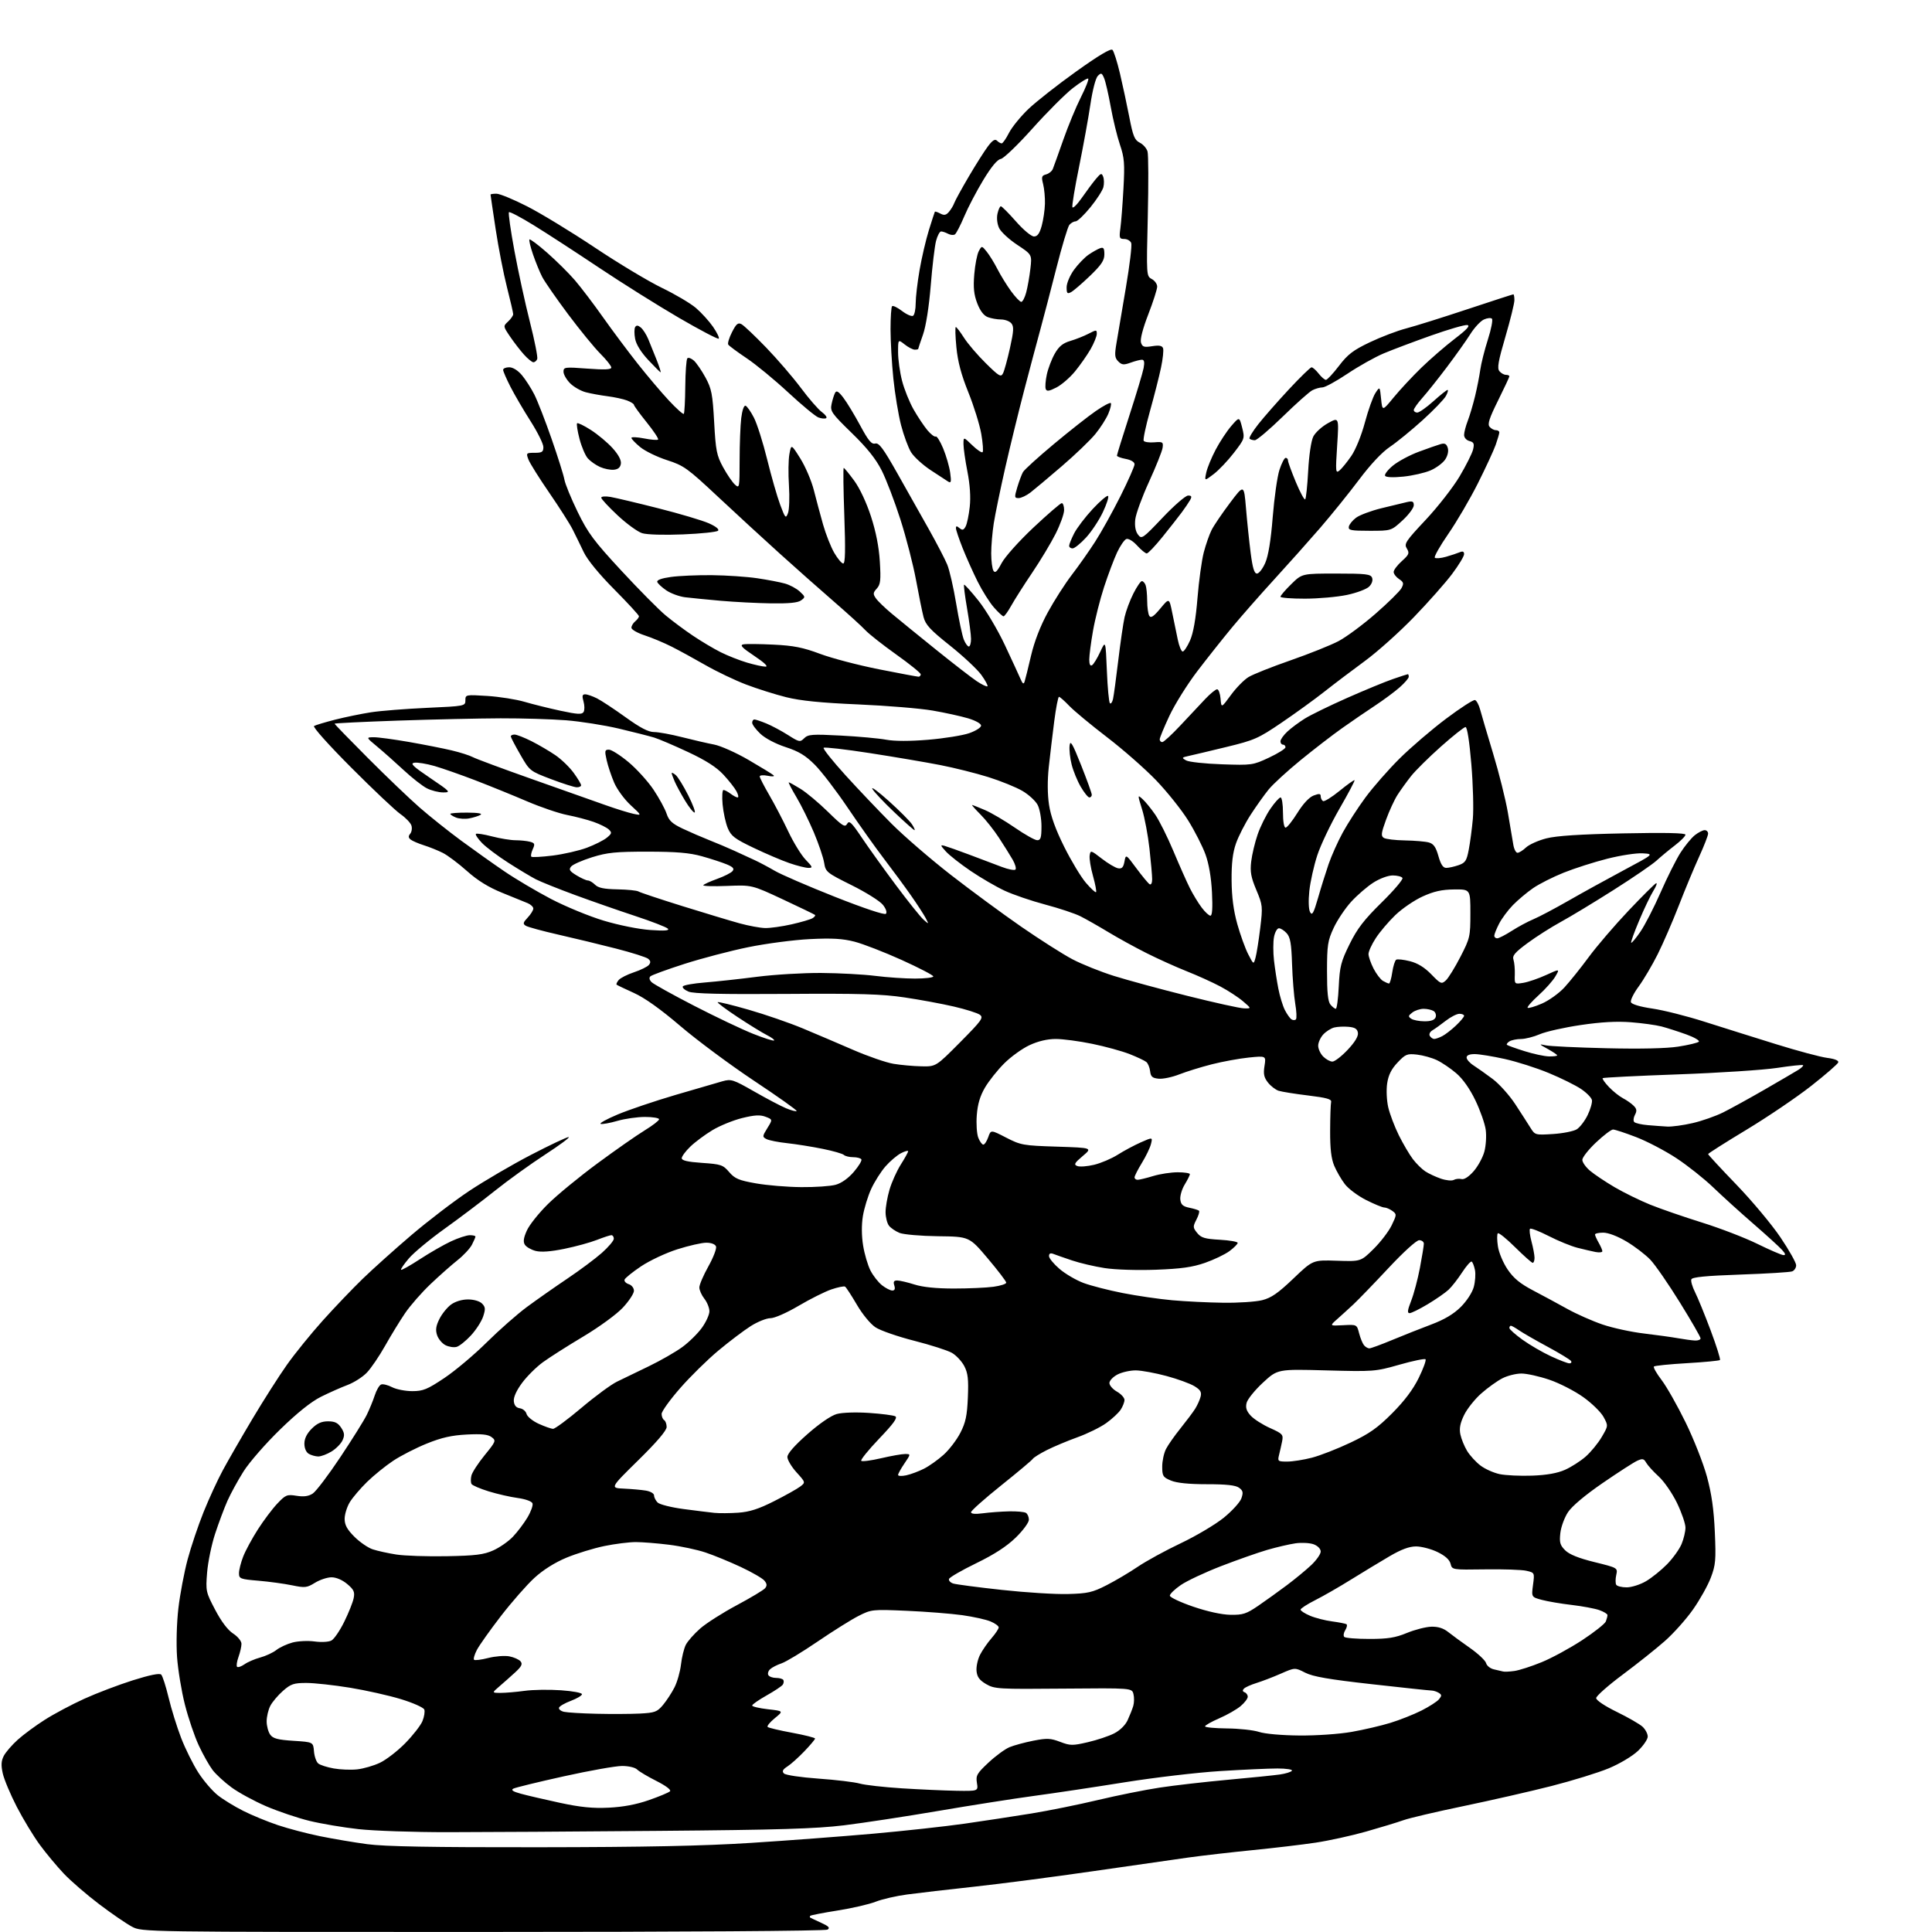 <?xml version="1.0" encoding="UTF-8" standalone="no"?>
<svg 
  version="1.1" 
  xmlns="http://www.w3.org/2000/svg" 
  xmlns:xlink="http://www.w3.org/1999/xlink" 
  xmlns:svg="http://www.w3.org/2000/svg"
  xmlns:rdf="http://www.w3.org/1999/02/22-rdf-syntax-ns#"
  xmlns:cc="http://creativecommons.org/ns#"
  xmlns:dc="http://purl.org/dc/elements/1.1/"
  viewBox="0 0 768 768"
  width="768"
  height="768"
>
<style>svg {background-color: white; }</style>"
<path stroke="none" fill="black" fill-rule="evenodd" d="M191.99,767.98C56.47,768.00 56.47,768.00 52.49,765.90C50.29,764.75 44.43,760.73 39.46,756.97C34.49,753.21 28.16,747.74 25.39,744.82C22.62,741.89 18.32,736.73 15.83,733.34C13.34,729.96 9.23,723.17 6.69,718.27C4.16,713.37 1.65,707.40 1.11,705.00C0.37,701.70 0.47,700.00 1.50,698.00C2.25,696.54 4.74,693.66 7.02,691.60C9.31,689.53 14.18,685.94 17.84,683.62C21.50,681.29 28.55,677.54 33.50,675.29C38.45,673.04 47.14,669.74 52.80,667.95C59.56,665.82 63.44,665.04 64.08,665.68C64.63,666.23 65.94,670.34 67.02,674.82C68.09,679.30 70.33,686.52 72.01,690.88C73.69,695.23 76.78,701.44 78.88,704.69C80.97,707.93 84.45,711.97 86.59,713.66C88.74,715.36 93.29,718.15 96.71,719.86C100.12,721.58 106.30,724.12 110.44,725.51C114.58,726.90 122.14,728.89 127.23,729.92C132.33,730.96 140.78,732.39 146.00,733.09C152.89,734.02 171.59,734.36 214.00,734.31C256.68,734.26 279.53,733.79 298.50,732.58C312.80,731.67 334.62,730.02 347.00,728.93C359.38,727.83 375.80,726.03 383.50,724.93C391.20,723.82 403.12,722.01 410.00,720.89C416.88,719.77 428.80,717.36 436.50,715.52C444.20,713.69 455.23,711.47 461.00,710.60C466.77,709.72 478.93,708.33 488.00,707.50C497.07,706.68 506.42,705.72 508.76,705.39C511.11,705.05 513.27,704.37 513.57,703.88C513.87,703.40 511.28,703.00 507.81,703.00C504.34,703.00 494.07,703.46 485.00,704.03C475.93,704.59 458.82,706.61 447.00,708.50C435.18,710.40 418.98,712.83 411.00,713.90C403.02,714.98 385.93,717.66 373.00,719.87C360.07,722.07 343.20,724.65 335.50,725.59C324.31,726.95 309.56,727.40 262.00,727.80C229.27,728.08 191.47,728.32 178.00,728.32C164.53,728.33 148.55,727.79 142.50,727.11C136.45,726.44 127.67,724.96 123.00,723.82C118.33,722.68 110.60,720.07 105.84,718.03C101.08,715.98 94.88,712.61 92.06,710.54C89.24,708.48 85.85,705.36 84.52,703.62C83.19,701.87 80.72,697.50 79.04,693.90C77.35,690.29 74.86,682.96 73.50,677.60C72.14,672.25 70.74,663.72 70.38,658.66C70.01,653.39 70.24,645.12 70.91,639.33C71.56,633.76 73.21,625.04 74.57,619.95C75.93,614.86 78.80,606.35 80.94,601.03C83.08,595.72 86.52,588.25 88.58,584.44C90.64,580.62 95.94,571.42 100.36,564.00C104.78,556.58 110.97,546.88 114.11,542.45C117.25,538.02 123.63,530.15 128.30,524.95C132.97,519.75 140.10,512.29 144.14,508.37C148.19,504.45 156.90,496.63 163.49,491.01C170.09,485.38 180.44,477.47 186.49,473.44C192.55,469.41 203.62,462.94 211.10,459.06C218.58,455.18 225.31,452.00 226.05,452.00C226.79,452.00 222.60,455.12 216.73,458.94C210.86,462.76 201.89,469.22 196.78,473.31C191.68,477.39 182.69,484.18 176.81,488.39C170.92,492.60 164.51,497.92 162.56,500.20C160.61,502.48 159.20,504.53 159.43,504.76C159.65,504.99 163.05,503.08 166.98,500.51C170.91,497.95 176.45,494.77 179.31,493.44C182.16,492.11 185.51,491.02 186.75,491.01C187.99,491.00 189.00,491.25 189.00,491.55C189.00,491.85 188.37,493.31 187.60,494.80C186.84,496.28 184.25,499.06 181.85,500.96C179.46,502.86 174.63,507.13 171.13,510.46C167.63,513.78 163.08,518.98 161.03,522.00C158.97,525.02 155.39,530.88 153.07,535.00C150.75,539.12 147.49,543.92 145.82,545.65C144.16,547.39 140.70,549.59 138.15,550.55C135.59,551.51 130.84,553.62 127.59,555.24C123.69,557.19 118.16,561.61 111.32,568.27C105.62,573.81 99.10,581.29 96.83,584.88C94.56,588.48 91.67,593.76 90.40,596.63C89.13,599.49 86.94,605.36 85.52,609.67C84.10,613.98 82.67,620.92 82.33,625.09C81.74,632.48 81.83,632.89 85.55,639.95C87.98,644.59 90.56,647.99 92.67,649.36C94.51,650.55 95.98,652.35 95.99,653.43C95.99,654.49 95.46,656.84 94.81,658.65C94.15,660.47 93.90,662.23 94.24,662.58C94.59,662.92 95.91,662.47 97.19,661.58C98.46,660.68 101.28,659.47 103.46,658.88C105.65,658.29 108.52,656.95 109.85,655.91C111.17,654.86 114.06,653.52 116.27,652.93C118.47,652.34 122.42,652.15 125.05,652.51C127.77,652.88 130.65,652.72 131.75,652.13C132.81,651.57 135.10,648.21 136.84,644.68C138.58,641.15 140.27,636.92 140.59,635.29C141.09,632.82 140.66,631.89 138.02,629.67C136.10,628.05 133.64,627.00 131.79,627.00C130.11,627.00 127.16,627.98 125.22,629.17C122.00,631.16 121.25,631.25 116.07,630.18C112.97,629.54 106.96,628.72 102.72,628.36C95.49,627.75 95.00,627.56 95.00,625.37C95.00,624.09 95.75,621.12 96.67,618.77C97.58,616.42 100.20,611.58 102.49,608.00C104.78,604.42 108.25,599.80 110.22,597.72C113.54,594.21 114.08,593.99 117.88,594.60C120.79,595.06 122.65,594.80 124.32,593.71C125.62,592.86 130.53,586.39 135.23,579.33C139.94,572.27 144.67,564.70 145.76,562.50C146.84,560.30 148.29,556.78 148.97,554.68C149.65,552.58 150.79,550.63 151.51,550.36C152.23,550.08 154.19,550.56 155.86,551.43C157.53,552.29 161.14,553.00 163.87,553.00C168.19,553.00 169.84,552.32 176.64,547.78C180.93,544.91 188.51,538.54 193.47,533.62C198.44,528.70 205.65,522.35 209.50,519.51C213.35,516.67 220.55,511.62 225.50,508.29C230.45,504.97 236.64,500.35 239.25,498.04C241.86,495.72 244.00,493.19 244.00,492.42C244.00,491.64 243.57,491.00 243.04,491.00C242.51,491.00 239.92,491.85 237.29,492.88C234.65,493.92 228.82,495.52 224.33,496.43C218.87,497.55 215.09,497.82 212.91,497.26C211.13,496.79 209.20,495.69 208.64,494.79C207.90,493.62 208.12,492.06 209.45,489.12C210.45,486.89 214.25,482.14 217.89,478.56C221.52,474.98 230.35,467.73 237.50,462.46C244.65,457.18 253.09,451.29 256.25,449.36C259.41,447.43 262.00,445.44 262.00,444.93C262.00,444.42 259.48,444.00 256.40,444.00C253.33,444.00 248.37,444.71 245.38,445.58C242.40,446.44 239.43,446.98 238.77,446.76C238.12,446.54 241.16,444.86 245.54,443.02C249.92,441.18 260.25,437.69 268.50,435.26C276.75,432.83 285.16,430.38 287.19,429.82C290.65,428.85 291.45,429.11 299.79,433.88C304.68,436.68 310.38,439.68 312.45,440.54C314.52,441.41 316.43,441.91 316.68,441.65C316.94,441.40 309.34,436.00 299.80,429.66C290.26,423.32 277.07,413.52 270.48,407.89C262.56,401.13 256.29,396.66 252.00,394.72C248.43,393.10 245.32,391.62 245.11,391.42C244.89,391.21 245.26,390.39 245.93,389.58C246.61,388.77 249.33,387.39 252.00,386.50C254.67,385.61 257.34,384.30 257.94,383.58C258.73,382.61 258.66,381.96 257.66,381.13C256.91,380.51 251.17,378.69 244.90,377.08C238.63,375.47 228.32,372.98 221.99,371.54C215.66,370.10 209.82,368.51 209.02,368.01C207.78,367.25 207.90,366.73 209.78,364.74C211.00,363.44 212.00,361.83 212.00,361.16C212.00,360.50 210.99,359.54 209.75,359.02C208.51,358.51 203.96,356.65 199.62,354.90C194.19,352.70 189.85,350.02 185.63,346.25C182.27,343.25 177.94,340.00 176.01,339.03C174.08,338.06 170.70,336.70 168.50,336.01C166.30,335.31 163.93,334.29 163.24,333.74C162.31,333.00 162.27,332.38 163.07,331.42C163.67,330.69 163.89,329.23 163.55,328.16C163.21,327.10 161.26,325.06 159.22,323.64C157.17,322.22 148.36,313.90 139.64,305.15C130.65,296.14 124.24,288.97 124.84,288.60C125.42,288.24 129.19,287.11 133.20,286.08C137.22,285.06 143.65,283.74 147.50,283.14C151.35,282.55 161.36,281.76 169.75,281.38C184.79,280.70 185.00,280.66 185.00,278.39C185.00,276.13 185.13,276.11 193.75,276.65C198.56,276.96 205.20,278.01 208.50,278.98C211.80,279.95 218.25,281.56 222.84,282.54C229.59,283.99 231.33,284.08 231.98,283.03C232.42,282.32 232.41,280.44 231.96,278.87C231.32,276.63 231.47,276.00 232.62,276.00C233.43,276.00 235.54,276.73 237.30,277.61C239.06,278.50 244.18,281.88 248.67,285.11C254.53,289.33 257.73,291.00 260.00,291.00C261.74,291.00 266.76,291.92 271.15,293.04C275.55,294.16 281.27,295.48 283.87,295.97C286.47,296.47 292.62,299.21 297.55,302.08C302.47,304.94 306.94,307.68 307.47,308.16C308.03,308.67 307.08,308.77 305.22,308.39C303.45,308.04 302.00,308.15 302.00,308.64C302.00,309.13 303.70,312.45 305.78,316.02C307.86,319.58 311.26,326.10 313.34,330.50C315.42,334.90 318.53,339.96 320.26,341.75C323.07,344.66 323.18,345.00 321.35,345.00C320.23,345.00 316.85,344.15 313.85,343.12C310.84,342.09 304.44,339.36 299.61,337.05C292.03,333.43 290.63,332.37 289.30,329.19C288.46,327.16 287.53,322.91 287.24,319.75C286.96,316.59 287.12,314.01 287.61,314.03C288.10,314.05 289.37,314.72 290.44,315.53C291.51,316.34 292.76,317.00 293.22,317.00C293.69,317.00 293.49,315.91 292.78,314.58C292.08,313.25 289.73,310.26 287.56,307.93C284.81,304.96 280.59,302.26 273.56,298.97C268.03,296.38 261.93,293.77 260.00,293.18C258.07,292.60 251.78,291.00 246.00,289.63C240.22,288.27 230.78,286.78 225.00,286.32C219.22,285.87 207.53,285.52 199.00,285.54C190.47,285.57 172.14,285.98 158.25,286.45C144.36,286.93 133.00,287.48 133.00,287.68C133.00,287.88 138.96,294.02 146.25,301.33C153.54,308.64 162.79,317.49 166.82,321.01C170.85,324.53 178.27,330.45 183.32,334.17C188.37,337.88 196.10,343.38 200.50,346.37C204.90,349.37 213.22,354.30 219.00,357.33C224.78,360.35 234.22,364.25 240.00,365.98C245.99,367.78 253.93,369.38 258.50,369.69C264.23,370.09 266.21,369.94 265.49,369.16C264.93,368.56 259.08,366.29 252.49,364.12C245.89,361.94 235.10,358.18 228.50,355.75C221.90,353.32 214.93,350.52 213.00,349.53C211.07,348.53 206.12,345.56 202.00,342.92C197.87,340.28 193.18,336.75 191.57,335.07C189.96,333.39 188.89,331.78 189.18,331.49C189.47,331.19 192.35,331.64 195.57,332.48C198.79,333.31 203.01,334.01 204.96,334.01C206.91,334.02 209.48,334.29 210.68,334.61C212.59,335.12 212.73,335.51 211.77,337.60C211.17,338.93 210.92,340.25 211.22,340.55C211.52,340.85 215.34,340.64 219.71,340.10C224.08,339.55 230.19,338.15 233.29,336.99C236.39,335.83 239.95,334.04 241.21,333.01C243.23,331.35 243.32,330.97 242.00,329.72C241.18,328.95 238.47,327.60 236.00,326.73C233.53,325.86 228.80,324.62 225.50,323.98C222.20,323.34 215.00,320.89 209.50,318.54C204.00,316.18 194.78,312.44 189.00,310.21C183.22,307.99 175.91,305.43 172.75,304.51C169.59,303.60 165.99,303.01 164.75,303.19C162.92,303.46 164.09,304.60 170.99,309.26C179.03,314.70 179.31,315.00 176.19,315.00C174.38,315.00 171.46,314.27 169.70,313.37C167.94,312.48 163.78,309.22 160.45,306.12C157.13,303.03 152.40,298.84 149.95,296.80C145.50,293.11 145.50,293.11 148.50,293.06C150.15,293.03 156.45,293.88 162.50,294.93C168.55,295.99 176.23,297.50 179.57,298.30C182.91,299.09 186.68,300.29 187.95,300.97C189.21,301.65 199.75,305.56 211.37,309.67C222.99,313.78 236.10,318.42 240.50,319.98C244.90,321.55 250.00,323.13 251.83,323.51C255.17,324.20 255.17,324.20 250.70,320.07C248.24,317.81 245.29,313.79 244.15,311.14C243.01,308.49 241.66,304.45 241.15,302.16C240.31,298.45 240.41,298.00 242.05,298.00C243.07,298.00 246.56,300.22 249.82,302.93C253.07,305.64 257.56,310.59 259.79,313.92C262.02,317.26 264.36,321.55 264.98,323.45C265.90,326.21 267.19,327.42 271.38,329.40C274.26,330.76 279.04,332.83 281.98,333.99C284.93,335.15 289.40,337.05 291.92,338.20C294.44,339.36 298.07,341.03 300.00,341.92C301.93,342.81 305.52,344.72 308.00,346.17C310.48,347.63 321.22,352.27 331.87,356.49C343.47,361.08 351.61,363.79 352.15,363.25C352.69,362.71 352.22,361.27 350.96,359.68C349.81,358.21 344.22,354.70 338.54,351.88C328.57,346.92 328.19,346.62 327.61,342.96C327.28,340.87 325.44,335.47 323.54,330.94C321.63,326.42 318.50,320.08 316.58,316.86C314.66,313.64 313.30,311.00 313.56,311.00C313.83,311.00 315.94,312.17 318.27,313.61C320.60,315.05 325.49,319.15 329.14,322.72C334.92,328.39 335.90,329.00 336.75,327.49C337.57,326.02 338.48,326.87 342.61,333.02C345.30,337.03 351.41,345.54 356.20,351.95C360.98,358.35 365.88,364.47 367.09,365.55C369.29,367.50 369.29,367.50 368.00,365.00C367.28,363.62 364.66,359.57 362.16,356.00C359.66,352.43 354.86,345.90 351.49,341.50C348.12,337.10 341.60,327.93 337.01,321.13C332.42,314.32 326.51,306.60 323.88,303.98C320.21,300.31 317.52,298.68 312.30,296.98C308.31,295.68 304.16,293.49 302.25,291.68C300.46,289.99 299.00,288.02 299.00,287.30C299.00,286.59 299.40,286.00 299.88,286.00C300.36,286.00 302.50,286.72 304.63,287.59C306.76,288.46 310.63,290.53 313.23,292.18C317.71,295.03 318.05,295.09 319.69,293.45C321.23,291.92 322.86,291.80 334.23,292.40C341.28,292.77 349.40,293.51 352.29,294.05C355.67,294.67 361.64,294.67 369.02,294.06C375.33,293.53 382.64,292.36 385.25,291.46C387.86,290.55 390.00,289.20 390.00,288.44C390.00,287.66 387.78,286.42 384.81,285.54C381.96,284.69 375.63,283.30 370.74,282.46C365.86,281.61 352.55,280.51 341.18,280.02C326.34,279.38 318.24,278.57 312.50,277.14C308.10,276.04 300.89,273.76 296.47,272.07C292.05,270.37 284.85,266.93 280.47,264.42C276.09,261.90 270.02,258.59 267.00,257.06C263.98,255.53 259.14,253.50 256.25,252.56C253.36,251.61 251.00,250.26 251.00,249.54C251.00,248.83 251.67,247.68 252.50,247.00C253.32,246.32 254.00,245.40 254.00,244.98C254.00,244.55 249.60,239.76 244.23,234.35C238.16,228.24 233.54,222.60 232.05,219.50C230.74,216.75 228.76,212.70 227.65,210.50C226.55,208.30 222.37,201.74 218.36,195.91C214.35,190.09 210.62,184.13 210.06,182.66C209.09,180.10 209.17,180.00 212.52,180.00C215.48,180.00 216.00,179.66 216.00,177.71C216.00,176.45 213.72,171.84 210.93,167.46C208.14,163.08 204.54,156.93 202.93,153.78C201.32,150.63 200.00,147.59 200.00,147.03C200.00,146.46 201.08,146.00 202.41,146.00C203.89,146.00 205.85,147.22 207.47,149.14C208.92,150.87 211.16,154.36 212.44,156.89C213.71,159.43 216.80,167.35 219.28,174.50C221.77,181.65 224.06,188.92 224.36,190.65C224.66,192.39 227.03,198.16 229.62,203.48C233.70,211.87 236.02,214.99 247.00,226.85C253.97,234.38 261.89,242.38 264.59,244.62C267.29,246.87 272.20,250.52 275.50,252.73C278.80,254.95 283.75,257.90 286.50,259.27C289.25,260.65 293.94,262.50 296.93,263.39C299.92,264.27 303.23,265.00 304.30,265.00C305.51,265.00 303.87,263.43 299.88,260.76C294.94,257.46 293.97,256.44 295.51,256.14C296.60,255.93 301.99,255.98 307.49,256.25C315.49,256.64 319.21,257.38 326.00,259.92C330.68,261.67 341.20,264.43 349.38,266.05C357.56,267.67 364.65,269.00 365.13,269.00C365.61,269.00 366.00,268.57 366.00,268.05C366.00,267.52 361.61,263.97 356.25,260.16C350.89,256.34 345.38,252.00 344.00,250.51C342.62,249.02 337.01,243.91 331.51,239.15C326.02,234.39 316.29,225.78 309.90,220.00C303.50,214.22 292.43,204.04 285.29,197.36C273.23,186.07 271.82,185.06 265.14,182.91C261.20,181.64 256.40,179.30 254.48,177.72C252.57,176.15 251.00,174.50 251.00,174.07C251.00,173.64 253.26,173.74 256.03,174.28C258.79,174.83 261.30,175.03 261.60,174.73C261.90,174.43 259.86,171.36 257.07,167.89C254.28,164.43 252.00,161.29 252.00,160.92C252.00,160.55 250.76,159.77 249.25,159.19C247.74,158.62 244.25,157.86 241.50,157.51C238.75,157.16 234.87,156.45 232.88,155.93C230.89,155.42 228.08,153.81 226.63,152.36C225.19,150.91 224.00,148.85 224.00,147.77C224.00,145.92 224.49,145.85 233.50,146.53C240.38,147.04 243.00,146.92 243.00,146.09C243.00,145.46 241.04,142.99 238.65,140.60C236.26,138.21 230.48,131.13 225.80,124.88C221.13,118.62 216.51,111.96 215.54,110.09C214.57,108.21 212.93,104.20 211.89,101.17C210.85,98.15 210.21,95.46 210.47,95.19C210.74,94.93 213.92,97.32 217.54,100.50C221.16,103.68 226.10,108.58 228.52,111.39C230.93,114.20 235.97,120.82 239.70,126.11C243.44,131.40 249.65,139.71 253.50,144.58C257.35,149.45 262.93,156.04 265.91,159.23C268.88,162.41 271.54,164.79 271.82,164.52C272.09,164.24 272.36,159.32 272.41,153.59C272.46,147.86 272.83,142.83 273.24,142.42C273.65,142.01 274.82,142.44 275.85,143.36C276.87,144.29 278.94,147.31 280.45,150.08C282.86,154.52 283.27,156.61 283.89,167.81C284.51,179.15 284.89,181.06 287.44,185.73C289.01,188.60 291.13,191.71 292.15,192.63C293.94,194.26 294.00,193.94 294.01,182.90C294.01,176.63 294.30,169.12 294.65,166.21C295.03,163.09 295.73,161.08 296.37,161.29C296.97,161.49 298.48,163.64 299.72,166.08C300.96,168.51 303.33,175.98 304.97,182.67C306.62,189.36 308.94,197.45 310.13,200.63C312.16,206.04 312.36,206.26 313.24,203.96C313.75,202.61 313.92,197.68 313.62,193.00C313.31,188.32 313.39,182.70 313.80,180.50C314.53,176.50 314.53,176.50 318.18,182.32C320.18,185.53 322.58,191.15 323.51,194.82C324.44,198.50 326.09,204.65 327.18,208.50C328.27,212.35 330.27,217.41 331.62,219.75C332.98,222.09 334.59,224.00 335.20,224.00C336.00,224.00 336.12,218.70 335.63,205.00C335.25,194.55 335.15,186.00 335.39,186.00C335.63,186.00 337.50,188.27 339.54,191.05C341.76,194.07 344.44,199.79 346.23,205.30C348.21,211.39 349.40,217.46 349.75,223.27C350.20,230.68 350.01,232.33 348.54,233.96C347.02,235.63 346.98,236.13 348.20,237.87C348.96,238.96 351.82,241.72 354.55,243.99C357.27,246.26 365.12,252.65 372.00,258.19C378.88,263.73 386.20,269.40 388.27,270.78C390.34,272.16 392.26,273.07 392.53,272.81C392.79,272.54 391.69,270.49 390.07,268.25C388.45,266.02 382.84,260.78 377.61,256.61C369.78,250.38 367.92,248.37 367.12,245.27C366.58,243.20 365.23,236.55 364.12,230.50C363.00,224.45 360.22,213.65 357.93,206.50C355.64,199.35 352.29,190.57 350.48,187.00C348.16,182.41 344.66,178.03 338.55,172.09C330.51,164.26 329.96,163.46 330.57,160.59C330.93,158.89 331.56,156.88 331.97,156.13C332.53,155.11 333.37,155.62 335.27,158.13C336.68,159.98 339.68,164.94 341.95,169.15C345.20,175.19 346.45,176.69 347.91,176.31C349.40,175.92 351.11,178.23 356.72,188.17C360.55,194.95 366.21,205.00 369.30,210.50C372.38,216.00 375.64,222.26 376.53,224.41C377.43,226.56 379.03,233.53 380.09,239.91C381.15,246.28 382.52,252.74 383.13,254.25C383.74,255.76 384.64,257.00 385.12,257.00C385.60,257.00 386.00,255.65 386.00,254.00C386.00,252.35 385.29,246.91 384.43,241.90C383.57,236.90 383.03,232.64 383.23,232.44C383.43,232.23 386.01,235.09 388.96,238.78C391.95,242.53 396.61,250.36 399.49,256.50C402.33,262.55 405.13,268.62 405.72,270.00C406.50,271.83 406.92,272.10 407.28,271.00C407.56,270.18 408.71,265.54 409.84,260.69C411.17,255.01 413.54,248.88 416.52,243.41C419.06,238.75 423.35,232.06 426.05,228.53C428.75,225.01 432.94,219.06 435.35,215.31C437.77,211.57 442.28,203.44 445.38,197.27C448.47,191.09 451.00,185.37 451.00,184.56C451.00,183.67 449.62,182.83 447.50,182.43C445.58,182.07 444.00,181.48 444.00,181.12C444.00,180.75 446.25,173.51 448.99,165.02C451.74,156.53 454.27,148.10 454.61,146.29C455.04,143.95 454.85,143.00 453.93,143.00C453.22,143.00 451.19,143.52 449.42,144.17C446.70,145.15 445.93,145.07 444.53,143.67C443.11,142.25 443.01,141.14 443.84,136.25C444.37,133.09 446.04,123.24 447.55,114.36C449.06,105.48 450.02,97.49 449.68,96.61C449.34,95.72 448.10,95.00 446.93,95.00C444.99,95.00 444.84,94.61 445.37,90.75C445.69,88.41 446.24,81.33 446.59,75.00C447.14,64.99 446.96,62.72 445.19,57.50C444.07,54.20 442.43,47.45 441.54,42.50C440.65,37.55 439.47,32.41 438.91,31.09C438.01,28.95 437.73,28.84 436.40,30.17C435.54,31.03 434.28,35.88 433.44,41.58C432.63,47.04 430.60,58.18 428.94,66.35C427.27,74.52 426.08,81.72 426.29,82.35C426.50,82.98 428.21,81.29 430.09,78.58C431.96,75.88 434.48,72.50 435.68,71.08C437.62,68.78 437.93,68.69 438.53,70.25C438.91,71.22 438.94,73.08 438.61,74.40C438.28,75.72 435.96,79.32 433.45,82.40C430.94,85.48 428.29,88.00 427.57,88.00C426.84,88.00 425.73,88.63 425.09,89.39C424.46,90.16 422.12,97.92 419.91,106.64C417.69,115.36 414.83,126.33 413.55,131.00C412.27,135.68 409.39,146.47 407.16,155.00C404.93,163.53 401.52,177.47 399.58,186.00C397.65,194.53 395.60,204.43 395.04,208.00C394.48,211.57 394.02,216.97 394.02,220.00C394.03,223.03 394.43,226.13 394.92,226.90C395.59,227.96 396.38,227.22 398.15,223.86C399.47,221.36 405.03,215.15 410.82,209.70C416.50,204.37 421.56,200.00 422.07,200.00C422.58,200.00 423.00,201.24 423.00,202.75C423.00,204.26 421.48,208.50 419.63,212.17C417.78,215.84 413.59,222.82 410.31,227.67C407.03,232.53 403.29,238.41 401.99,240.75C400.69,243.09 399.31,245.00 398.92,245.00C398.53,245.00 396.81,243.40 395.09,241.45C393.38,239.50 390.47,234.89 388.63,231.20C386.79,227.52 384.10,221.50 382.64,217.83C381.19,214.16 380.00,210.62 380.00,209.96C380.00,209.03 380.32,209.02 381.43,209.94C382.57,210.89 383.06,210.75 383.86,209.27C384.41,208.24 385.14,204.72 385.49,201.45C385.91,197.61 385.58,192.67 384.57,187.50C383.71,183.10 383.00,178.17 383.00,176.55C383.00,173.61 383.00,173.61 386.49,176.99C388.40,178.84 390.25,180.08 390.60,179.74C390.94,179.39 390.70,176.12 390.07,172.46C389.43,168.81 387.12,161.38 384.93,155.95C382.10,148.93 380.73,143.77 380.18,138.04C379.75,133.62 379.65,130.00 379.95,130.00C380.25,130.00 381.71,131.92 383.20,134.25C384.68,136.59 388.57,141.14 391.85,144.37C397.18,149.63 397.90,150.05 398.73,148.37C399.25,147.34 400.49,142.80 401.49,138.29C402.98,131.58 403.08,129.80 402.03,128.54C401.33,127.69 399.49,127.00 397.94,127.00C396.40,127.00 394.02,126.58 392.67,126.07C391.05,125.45 389.62,123.57 388.46,120.55C387.13,117.05 386.85,114.31 387.29,109.03C387.61,105.22 388.41,101.09 389.07,99.86C390.27,97.62 390.27,97.62 392.24,100.05C393.32,101.39 395.25,104.51 396.51,106.99C397.78,109.47 400.21,113.41 401.91,115.75C403.62,118.09 405.44,120.00 405.97,120.00C406.49,120.00 407.38,118.31 407.93,116.25C408.48,114.19 409.23,109.96 409.59,106.86C410.25,101.22 410.25,101.22 404.38,97.33C401.14,95.19 397.91,92.20 397.18,90.69C396.40,89.07 396.13,86.71 396.51,84.96C396.87,83.33 397.47,82.00 397.86,82.00C398.24,82.00 400.93,84.70 403.84,88.00C406.81,91.38 409.95,94.00 411.02,94.00C412.41,94.00 413.24,92.85 414.10,89.75C414.74,87.41 415.32,83.47 415.38,81.00C415.45,78.53 415.12,75.01 414.66,73.18C413.92,70.31 414.08,69.79 415.84,69.33C416.95,69.04 418.16,68.06 418.52,67.15C418.89,66.24 420.75,61.03 422.67,55.58C424.58,50.12 427.72,42.53 429.64,38.72C431.56,34.91 432.89,31.55 432.59,31.26C432.29,30.96 429.58,32.63 426.55,34.96C423.53,37.29 416.29,44.53 410.46,51.04C404.64,57.55 398.95,63.02 397.82,63.19C396.48,63.39 394.08,66.27 390.91,71.50C388.24,75.90 384.82,82.42 383.31,86.00C381.80,89.58 380.13,92.81 379.59,93.18C379.05,93.55 377.83,93.44 376.87,92.93C375.91,92.42 374.67,92.00 374.10,92.00C373.54,92.00 372.64,93.69 372.10,95.75C371.56,97.81 370.60,105.80 369.98,113.50C369.29,121.96 368.08,129.66 366.92,132.97C365.86,135.97 365.00,138.56 365.00,138.72C365.00,138.87 364.39,139.00 363.63,139.00C362.88,139.00 361.08,138.07 359.63,136.93C357.00,134.85 357.00,134.85 357.00,140.03C357.00,142.88 357.71,147.98 358.58,151.36C359.45,154.74 361.52,159.88 363.17,162.78C364.83,165.69 367.31,169.40 368.68,171.04C370.06,172.67 371.53,173.79 371.97,173.52C372.40,173.26 373.73,175.39 374.93,178.27C376.12,181.15 377.38,185.48 377.71,187.91C378.21,191.54 378.07,192.16 376.91,191.44C376.13,190.96 372.96,188.89 369.85,186.82C366.75,184.76 363.29,181.59 362.16,179.77C361.04,177.95 359.25,173.09 358.18,168.98C357.12,164.87 355.74,156.53 355.12,150.45C354.50,144.38 354.00,135.57 354.00,130.87C354.00,126.18 354.28,122.05 354.62,121.71C354.97,121.37 356.75,122.23 358.58,123.63C360.41,125.03 362.38,125.88 362.96,125.53C363.53,125.17 364.00,122.94 364.00,120.57C364.00,118.20 364.69,112.27 365.54,107.38C366.38,102.50 368.05,95.35 369.24,91.50C370.44,87.65 371.51,84.35 371.62,84.17C371.74,83.99 372.71,84.31 373.79,84.89C375.31,85.70 376.08,85.55 377.22,84.22C378.03,83.27 378.98,81.70 379.33,80.71C379.68,79.73 382.27,75.01 385.09,70.21C387.90,65.42 391.34,60.00 392.72,58.17C394.52,55.77 395.54,55.14 396.32,55.92C396.91,56.51 397.75,57.00 398.18,57.00C398.61,57.00 399.92,55.13 401.08,52.84C402.25,50.55 405.74,46.26 408.83,43.31C411.92,40.37 420.47,33.65 427.84,28.39C436.71,22.04 441.56,19.16 442.22,19.82C442.76,20.36 444.10,24.57 445.19,29.16C446.27,33.74 447.95,41.55 448.91,46.50C450.38,54.12 451.02,55.69 453.08,56.72C454.41,57.38 455.80,58.96 456.16,60.22C456.53,61.47 456.57,73.13 456.26,86.13C455.70,109.58 455.71,109.77 457.85,110.92C459.03,111.55 460.00,112.91 460.00,113.93C460.00,114.96 458.41,119.93 456.46,124.97C454.27,130.64 453.16,134.93 453.56,136.19C454.11,137.92 454.77,138.13 458.00,137.62C460.76,137.18 461.94,137.39 462.33,138.41C462.62,139.18 462.26,142.67 461.52,146.15C460.79,149.64 458.81,157.41 457.13,163.41C455.45,169.41 454.33,174.73 454.64,175.23C454.95,175.73 456.84,176.00 458.85,175.83C462.23,175.55 462.47,175.71 462.15,178.01C461.95,179.38 459.53,185.45 456.76,191.50C453.99,197.55 451.52,204.30 451.28,206.50C451.00,209.11 451.37,211.19 452.36,212.50C453.81,214.43 454.18,214.18 462.19,205.74C466.76,200.92 471.30,196.99 472.29,196.99C473.69,197.00 473.86,197.37 473.10,198.75C472.56,199.71 471.08,201.90 469.81,203.62C468.54,205.33 465.10,209.72 462.16,213.37C459.22,217.02 456.38,220.00 455.85,220.00C455.32,220.00 453.60,218.59 452.02,216.86C450.38,215.06 448.55,213.96 447.73,214.27C446.95,214.57 445.30,216.96 444.07,219.58C442.84,222.20 440.51,228.39 438.89,233.33C437.28,238.27 435.29,246.13 434.48,250.79C433.66,255.45 433.00,260.58 433.00,262.19C433.00,264.09 433.39,264.88 434.11,264.43C434.73,264.05 436.19,261.66 437.36,259.12C439.50,254.50 439.50,254.50 440.00,266.67C440.27,273.36 440.82,279.15 441.20,279.54C441.59,279.92 442.15,279.17 442.44,277.87C442.74,276.57 443.67,269.70 444.52,262.60C445.37,255.51 446.50,247.71 447.05,245.28C447.60,242.84 449.17,238.63 450.54,235.93C451.91,233.22 453.43,231.00 453.91,231.00C454.39,231.00 455.06,231.71 455.39,232.58C455.73,233.45 456.01,236.26 456.02,238.83C456.02,241.40 456.41,244.10 456.87,244.82C457.49,245.81 458.62,245.06 461.25,241.89C464.78,237.64 464.78,237.64 465.98,243.57C466.65,246.83 467.63,251.64 468.18,254.25C468.72,256.86 469.60,259.00 470.14,259.00C470.67,259.00 471.99,257.02 473.06,254.60C474.36,251.66 475.35,246.04 476.02,237.75C476.57,230.91 477.70,222.74 478.51,219.61C479.33,216.47 480.73,212.46 481.62,210.70C482.50,208.94 485.77,204.12 488.87,200.00C494.50,192.50 494.50,192.50 495.30,202.00C495.73,207.22 496.57,215.21 497.15,219.75C497.93,225.81 498.59,228.00 499.66,228.00C500.46,228.00 501.94,226.09 502.96,223.75C504.19,220.93 505.19,214.80 505.93,205.50C506.55,197.80 507.75,189.36 508.61,186.75C509.46,184.14 510.57,182.00 511.08,182.00C511.59,182.00 512.00,182.48 512.00,183.07C512.00,183.66 513.40,187.51 515.11,191.62C516.83,195.74 518.50,198.83 518.84,198.50C519.17,198.16 519.70,193.08 520.02,187.20C520.35,180.97 521.20,175.28 522.04,173.57C522.84,171.96 525.47,169.55 527.89,168.22C532.27,165.79 532.27,165.79 531.54,177.10C530.86,187.63 530.92,188.31 532.49,187.01C533.41,186.24 535.52,183.65 537.17,181.25C538.89,178.75 541.20,173.07 542.57,167.93C543.89,163.01 545.76,157.76 546.73,156.27C548.50,153.56 548.50,153.56 549.00,158.51C549.50,163.47 549.50,163.47 554.00,157.99C556.48,154.97 561.42,149.66 565.00,146.18C568.58,142.71 574.55,137.54 578.28,134.68C583.14,130.97 584.55,129.42 583.26,129.21C582.27,129.05 575.80,130.93 568.89,133.38C561.97,135.83 553.49,139.03 550.04,140.48C546.58,141.94 540.10,145.57 535.64,148.56C531.17,151.55 526.70,154.00 525.69,154.00C524.69,154.00 522.89,154.51 521.68,155.13C520.48,155.74 515.18,160.47 509.89,165.63C504.60,170.78 499.62,175.00 498.81,175.00C498.00,175.00 497.06,174.73 496.73,174.39C496.39,174.06 497.95,171.47 500.18,168.64C502.41,165.81 507.90,159.57 512.37,154.76C516.84,149.96 520.89,146.02 521.36,146.01C521.83,146.01 523.10,147.12 524.18,148.50C525.26,149.88 526.56,151.00 527.08,151.00C527.59,151.00 529.92,148.50 532.26,145.44C535.75,140.86 537.91,139.21 544.50,136.07C548.90,133.97 555.42,131.48 559.00,130.55C562.58,129.61 573.52,126.18 583.33,122.92C593.14,119.67 601.35,117.00 601.58,117.00C601.81,117.00 602.00,118.05 602.00,119.32C602.00,120.60 600.39,127.15 598.42,133.87C595.56,143.61 595.08,146.39 596.04,147.55C596.70,148.35 597.86,149.00 598.62,149.00C599.38,149.00 600.00,149.26 600.00,149.58C600.00,149.90 597.97,154.24 595.50,159.22C592.03,166.20 591.25,168.60 592.12,169.64C592.74,170.39 593.86,171.00 594.62,171.00C595.38,171.00 596.00,171.39 596.00,171.87C596.00,172.36 595.35,174.59 594.56,176.84C593.76,179.09 590.56,186.01 587.44,192.22C584.32,198.42 579.04,207.44 575.71,212.25C572.39,217.06 569.98,221.31 570.36,221.70C570.75,222.08 572.74,221.92 574.78,221.34C576.83,220.75 579.29,219.94 580.25,219.53C581.47,219.01 582.00,219.24 582.00,220.29C582.00,221.12 579.86,224.65 577.25,228.14C574.64,231.63 567.80,239.35 562.07,245.29C556.33,251.24 547.55,259.10 542.57,262.75C537.58,266.41 530.33,271.89 526.46,274.95C522.59,278.00 514.94,283.54 509.46,287.26C500.21,293.55 498.65,294.24 487.50,296.94C480.90,298.54 474.16,300.15 472.51,300.50C469.72,301.11 469.66,301.23 471.51,302.28C472.61,302.90 478.99,303.59 485.70,303.82C497.62,304.23 498.04,304.17 504.45,301.17C508.05,299.48 511.00,297.63 511.00,297.05C511.00,296.47 510.55,296.00 510.00,296.00C509.45,296.00 509.00,295.41 509.00,294.69C509.00,293.96 510.24,292.22 511.75,290.81C513.26,289.40 516.41,287.06 518.75,285.61C521.09,284.16 528.67,280.46 535.59,277.40C542.51,274.34 550.68,270.97 553.75,269.92C556.81,268.86 559.47,268.00 559.66,268.00C559.85,268.00 560.00,268.46 560.00,269.03C560.00,269.60 558.36,271.50 556.37,273.25C554.37,275.01 549.98,278.26 546.62,280.48C543.25,282.69 537.35,286.74 533.50,289.46C529.65,292.18 522.23,297.91 517.00,302.18C511.77,306.45 506.08,311.67 504.34,313.79C502.61,315.91 499.37,320.45 497.15,323.88C494.93,327.32 492.30,332.46 491.31,335.31C490.02,339.00 489.52,343.25 489.58,350.00C489.63,356.53 490.34,361.95 491.84,367.32C493.05,371.63 495.00,377.03 496.18,379.32C498.33,383.50 498.33,383.50 499.10,380.66C499.53,379.10 500.36,373.82 500.96,368.93C502.00,360.35 501.94,359.81 499.41,353.78C497.28,348.71 496.89,346.58 497.37,342.47C497.70,339.68 498.85,334.84 499.93,331.72C501.00,328.59 503.28,324.00 504.99,321.52C506.70,319.03 508.52,317.00 509.05,317.00C509.57,317.00 510.00,319.70 510.00,323.00C510.00,326.50 510.43,329.00 511.04,329.00C511.62,329.00 513.73,326.37 515.73,323.15C518.01,319.49 520.43,316.90 522.19,316.23C524.41,315.40 525.00,315.46 525.00,316.53C525.00,317.27 525.41,318.13 525.91,318.44C526.41,318.75 529.36,316.93 532.47,314.40C535.58,311.86 538.27,309.95 538.46,310.14C538.64,310.34 535.94,315.45 532.45,321.50C528.96,327.55 524.99,335.87 523.64,340.00C522.29,344.12 520.87,350.49 520.48,354.15C520.07,358.12 520.19,361.52 520.79,362.60C521.61,364.06 522.19,363.02 523.94,356.95C525.11,352.85 527.01,346.80 528.14,343.50C529.28,340.20 531.79,334.57 533.74,331.00C535.68,327.43 539.75,321.12 542.79,317.00C545.83,312.88 551.96,305.89 556.41,301.48C560.86,297.07 569.16,289.96 574.86,285.68C580.55,281.41 585.72,278.07 586.34,278.28C586.96,278.49 587.88,280.20 588.38,282.08C588.88,283.96 591.19,291.80 593.52,299.50C595.86,307.20 598.50,317.77 599.40,323.00C600.30,328.23 601.27,333.96 601.56,335.75C601.85,337.54 602.60,339.00 603.23,339.00C603.86,339.00 605.39,338.05 606.62,336.88C607.86,335.72 611.49,334.09 614.69,333.27C618.73,332.24 628.05,331.63 645.25,331.28C661.86,330.94 670.00,331.11 670.00,331.80C670.00,332.37 668.09,334.30 665.75,336.09C663.41,337.88 660.15,340.59 658.50,342.10C656.85,343.62 649.20,348.85 641.50,353.73C633.80,358.62 624.35,364.34 620.50,366.44C616.65,368.54 610.68,372.34 607.24,374.88C602.18,378.62 601.10,379.88 601.63,381.50C601.99,382.60 602.23,385.25 602.16,387.38C602.03,391.26 602.03,391.26 605.55,390.69C607.49,390.37 611.54,388.98 614.57,387.60C620.07,385.08 620.07,385.08 618.28,388.15C617.30,389.84 614.30,393.21 611.61,395.64C608.92,398.07 606.97,400.30 607.26,400.60C607.56,400.90 610.09,400.16 612.88,398.96C615.67,397.76 619.71,394.87 621.86,392.54C624.00,390.21 628.39,384.75 631.59,380.40C634.80,376.06 641.90,367.77 647.37,362.00C652.84,356.23 657.77,351.32 658.32,351.11C658.88,350.90 658.39,352.25 657.24,354.12C656.08,355.98 653.54,361.30 651.59,365.94C649.63,370.57 648.21,374.54 648.42,374.75C648.63,374.97 650.27,373.01 652.06,370.41C653.85,367.81 657.47,360.77 660.11,354.76C662.74,348.75 666.32,341.62 668.06,338.90C669.81,336.18 672.37,333.07 673.75,331.98C675.14,330.89 676.88,330.00 677.63,330.00C678.39,330.00 679.00,330.62 679.00,331.38C679.00,332.13 677.38,336.29 675.40,340.63C673.42,344.96 669.80,353.66 667.36,359.96C664.91,366.26 661.13,374.98 658.96,379.33C656.78,383.67 653.38,389.44 651.40,392.14C649.42,394.83 648.03,397.65 648.32,398.39C648.64,399.22 651.93,400.20 656.83,400.92C661.23,401.56 670.60,403.92 677.66,406.18C684.72,408.43 697.48,412.43 706.00,415.08C714.52,417.73 723.66,420.18 726.31,420.52C729.34,420.91 730.98,421.58 730.74,422.32C730.53,422.97 725.67,427.19 719.93,431.70C714.19,436.20 702.64,444.03 694.25,449.09C685.86,454.15 679.00,458.51 679.00,458.77C679.00,459.03 684.06,464.50 690.25,470.92C696.44,477.34 704.31,486.76 707.75,491.86C711.19,496.95 714.00,501.94 714.00,502.95C714.00,503.96 713.29,505.06 712.42,505.39C711.55,505.73 702.28,506.30 691.82,506.66C678.12,507.14 672.68,507.67 672.34,508.56C672.07,509.25 672.74,511.54 673.80,513.65C674.87,515.77 677.66,522.59 679.99,528.80C682.32,535.02 683.99,540.34 683.71,540.63C683.42,540.91 677.53,541.48 670.62,541.88C663.71,542.28 657.79,542.88 657.46,543.21C657.13,543.54 658.50,545.95 660.50,548.57C662.51,551.20 666.80,558.78 670.05,565.42C673.30,572.06 677.12,581.77 678.54,587.00C680.39,593.80 681.28,600.05 681.67,609.00C682.16,620.15 681.99,622.11 680.08,627.13C678.91,630.23 675.73,635.92 673.02,639.77C670.32,643.63 665.27,649.28 661.80,652.34C658.34,655.40 650.77,661.42 645.00,665.72C639.23,670.02 634.50,674.21 634.50,675.02C634.50,675.88 637.93,678.18 642.69,680.50C647.19,682.70 651.81,685.36 652.94,686.40C654.07,687.45 655.00,689.21 655.00,690.31C655.00,691.41 653.24,693.98 651.10,696.02C648.90,698.11 643.85,701.12 639.54,702.92C635.33,704.67 625.05,707.85 616.69,709.98C608.34,712.11 592.67,715.68 581.87,717.93C571.07,720.17 560.27,722.70 557.87,723.56C555.47,724.42 548.77,726.45 543.00,728.09C537.23,729.72 528.23,731.70 523.00,732.48C517.77,733.27 506.52,734.60 498.00,735.45C489.48,736.30 478.00,737.62 472.50,738.38C467.00,739.15 449.90,741.60 434.50,743.83C419.10,746.06 397.95,748.82 387.50,749.96C377.05,751.09 364.95,752.50 360.62,753.08C356.29,753.66 350.65,754.95 348.10,755.96C345.55,756.97 338.76,758.54 333.01,759.45C327.26,760.36 322.35,761.31 322.11,761.56C321.87,761.80 321.85,762.13 322.08,762.28C322.31,762.43 324.27,763.37 326.44,764.35C329.48,765.74 330.05,766.36 328.94,767.06C328.09,767.59 271.71,767.98 191.99,767.98zM242.00,718.58C247.68,718.31 252.98,717.31 257.96,715.57C262.07,714.14 265.84,712.56 266.34,712.06C266.88,711.52 264.74,709.89 260.95,707.97C257.49,706.23 254.02,704.17 253.26,703.40C252.46,702.61 249.87,702.00 247.28,702.00C244.76,702.00 234.33,703.85 224.10,706.12C213.87,708.38 204.84,710.59 204.04,711.02C203.02,711.58 203.92,712.18 207.04,713.03C209.49,713.71 216.45,715.32 222.50,716.63C230.79,718.41 235.59,718.89 242.00,718.58zM380.19,711.86C388.87,712.00 388.87,712.00 388.34,708.73C387.87,705.79 388.34,704.95 392.93,700.67C395.74,698.03 399.50,695.28 401.27,694.54C403.05,693.80 407.32,692.64 410.76,691.96C416.19,690.90 417.60,690.96 421.41,692.41C425.44,693.95 426.35,693.96 432.42,692.55C436.06,691.71 440.77,690.14 442.88,689.06C445.20,687.88 447.33,685.79 448.25,683.80C449.09,681.98 450.09,679.46 450.48,678.18C450.86,676.90 450.91,674.76 450.57,673.43C449.96,671.01 449.96,671.01 422.73,671.25C396.85,671.49 395.33,671.40 392.00,669.45C389.36,667.91 388.42,666.63 388.19,664.27C388.02,662.54 388.65,659.64 389.58,657.81C390.51,655.99 392.56,653.02 394.14,651.22C395.71,649.41 397.00,647.47 397.00,646.91C397.00,646.36 395.53,645.28 393.74,644.54C391.95,643.79 386.88,642.67 382.49,642.05C378.10,641.44 368.20,640.66 360.50,640.32C346.76,639.72 346.40,639.76 341.27,642.36C338.40,643.82 331.05,648.42 324.94,652.59C318.83,656.75 312.40,660.64 310.66,661.21C308.92,661.79 306.88,662.84 306.13,663.54C305.38,664.24 305.07,665.30 305.44,665.90C305.81,666.51 307.19,667.00 308.50,667.00C309.81,667.00 311.10,667.36 311.38,667.80C311.65,668.24 311.56,669.08 311.18,669.66C310.81,670.25 307.91,672.18 304.75,673.96C301.59,675.74 299.00,677.54 299.00,677.97C299.00,678.39 301.81,679.06 305.24,679.45C311.49,680.15 311.49,680.15 308.00,683.00C306.08,684.57 304.80,686.13 305.15,686.49C305.51,686.84 309.89,687.88 314.90,688.80C319.90,689.73 324.00,690.76 324.00,691.10C324.00,691.44 322.09,693.72 319.75,696.16C317.41,698.60 314.38,701.32 313.00,702.20C311.14,703.40 310.79,704.11 311.62,704.97C312.25,705.63 318.26,706.52 325.38,707.03C332.33,707.52 339.70,708.41 341.76,709.00C343.82,709.58 351.35,710.44 358.50,710.89C365.65,711.34 375.41,711.78 380.19,711.86zM142.00,703.35C144.47,703.08 148.53,701.91 151.00,700.74C153.47,699.58 158.00,696.09 161.06,692.98C164.11,689.88 167.20,685.92 167.92,684.19C168.64,682.45 168.97,680.37 168.66,679.57C168.35,678.76 164.18,676.90 159.39,675.44C154.60,673.98 145.47,671.93 139.09,670.89C132.72,669.85 124.93,669.00 121.78,669.00C116.80,669.00 115.61,669.40 112.48,672.15C110.51,673.88 108.25,676.56 107.45,678.10C106.65,679.64 106.00,682.41 106.00,684.26C106.00,686.11 106.64,688.49 107.42,689.56C108.54,691.10 110.43,691.60 116.67,692.00C124.50,692.50 124.50,692.50 124.81,696.17C124.97,698.19 125.74,700.37 126.50,701.00C127.26,701.63 130.05,702.53 132.69,702.99C135.34,703.46 139.53,703.62 142.00,703.35zM516.50,689.89C523.29,689.95 532.30,689.33 537.26,688.46C542.08,687.62 549.05,685.99 552.76,684.85C556.47,683.71 562.00,681.51 565.06,679.97C568.12,678.42 571.24,676.42 572.00,675.51C573.17,674.09 573.16,673.71 571.94,672.94C571.15,672.44 569.83,672.02 569.00,672.01C568.17,672.00 557.46,670.86 545.19,669.48C528.20,667.58 521.92,666.49 518.82,664.91C514.76,662.84 514.76,662.84 509.13,665.31C506.03,666.67 501.70,668.33 499.50,669.01C497.30,669.69 495.05,670.69 494.50,671.25C493.83,671.92 493.92,672.40 494.75,672.71C495.44,672.96 496.00,673.76 496.00,674.49C496.00,675.22 494.72,676.90 493.15,678.22C491.58,679.54 487.76,681.72 484.66,683.06C481.57,684.40 479.03,685.84 479.02,686.25C479.01,686.66 482.94,687.03 487.75,687.08C492.56,687.12 498.30,687.75 500.50,688.47C502.82,689.24 509.54,689.83 516.50,689.89zM254.33,681.17C260.30,680.86 261.22,680.53 263.53,677.78C264.94,676.10 267.00,672.96 268.10,670.80C269.21,668.63 270.37,664.53 270.70,661.68C271.02,658.83 271.88,655.31 272.61,653.86C273.34,652.41 275.92,649.49 278.34,647.36C280.76,645.24 287.31,641.07 292.88,638.10C298.45,635.12 303.51,632.09 304.13,631.35C304.96,630.34 304.90,629.57 303.87,628.33C303.12,627.41 298.90,624.97 294.50,622.91C290.10,620.85 283.78,618.25 280.45,617.14C277.12,616.02 270.61,614.64 265.97,614.06C261.34,613.48 255.38,613.00 252.73,613.00C250.08,613.00 244.45,613.71 240.21,614.58C235.97,615.46 229.22,617.53 225.21,619.19C220.57,621.12 215.93,624.04 212.46,627.21C209.45,629.96 203.46,636.79 199.13,642.39C194.81,647.99 190.51,654.06 189.56,655.88C188.62,657.70 188.12,659.45 188.44,659.78C188.77,660.10 191.30,659.79 194.06,659.08C196.82,658.37 200.60,658.08 202.44,658.42C204.29,658.77 206.31,659.67 206.93,660.42C207.81,661.48 207.34,662.44 204.78,664.80C202.98,666.45 200.15,668.96 198.50,670.37C195.50,672.94 195.50,672.94 199.00,672.95C200.93,672.95 205.20,672.59 208.50,672.14C211.80,671.68 218.32,671.58 223.00,671.91C227.77,672.24 231.44,672.94 231.35,673.50C231.27,674.05 229.27,675.23 226.90,676.12C224.53,677.01 222.42,678.23 222.22,678.83C222.02,679.43 222.90,680.17 224.18,680.47C225.46,680.76 231.27,681.12 237.10,681.25C242.93,681.39 250.69,681.35 254.33,681.17zM602.00,664.24C603.92,663.97 608.80,662.40 612.84,660.74C616.88,659.09 624.12,655.15 628.94,651.99C633.75,648.83 637.99,645.47 638.35,644.54C638.71,643.60 639.00,642.47 639.00,642.02C639.00,641.56 637.54,640.68 635.75,640.04C633.96,639.41 629.03,638.49 624.78,637.99C620.54,637.50 615.20,636.59 612.91,635.98C608.76,634.86 608.76,634.86 609.40,630.01C610.04,625.18 610.04,625.17 606.77,624.41C604.97,623.99 597.59,623.74 590.36,623.85C577.23,624.04 577.23,624.04 576.62,621.61C576.21,620.00 574.46,618.43 571.41,616.95C568.88,615.73 565.05,614.73 562.91,614.73C560.18,614.73 557.01,615.91 552.26,618.70C548.54,620.88 541.67,625.04 537.00,627.94C532.33,630.85 525.91,634.53 522.75,636.12C519.59,637.72 517.00,639.40 517.00,639.86C517.00,640.32 518.69,641.41 520.75,642.28C522.81,643.16 526.75,644.17 529.50,644.53C532.25,644.90 534.83,645.40 535.23,645.64C535.63,645.89 535.42,646.95 534.77,648.00C534.11,649.05 533.93,650.27 534.37,650.70C534.81,651.14 539.29,651.50 544.33,651.50C551.70,651.50 554.64,651.03 559.28,649.12C562.46,647.81 566.83,646.70 568.98,646.64C571.65,646.57 573.80,647.25 575.70,648.77C577.24,650.00 581.14,652.85 584.38,655.12C587.61,657.39 590.47,660.09 590.75,661.13C591.02,662.17 592.42,663.28 593.87,663.60C595.32,663.92 596.95,664.30 597.50,664.45C598.05,664.61 600.08,664.51 602.00,664.24zM489.14,641.91C494.06,641.99 495.45,641.54 500.14,638.34C503.09,636.32 508.20,632.65 511.50,630.18C514.80,627.71 519.19,624.09 521.25,622.14C523.31,620.19 525.00,617.77 525.00,616.77C525.00,615.71 523.86,614.52 522.25,613.90C520.74,613.33 517.48,613.14 515.00,613.49C512.52,613.85 507.44,615.03 503.70,616.12C499.96,617.22 491.71,620.12 485.35,622.58C479.00,625.04 471.82,628.41 469.40,630.07C466.98,631.73 465.01,633.64 465.03,634.30C465.05,634.96 469.21,636.92 474.28,638.66C480.02,640.62 485.63,641.85 489.14,641.91zM424.50,633.65C432.41,633.44 434.27,633.02 439.88,630.15C443.39,628.36 448.97,625.06 452.28,622.81C455.60,620.56 463.30,616.34 469.40,613.45C475.51,610.55 483.19,605.98 486.49,603.30C489.78,600.62 492.92,597.17 493.47,595.62C494.28,593.29 494.12,592.56 492.54,591.40C491.17,590.40 487.50,590.00 479.78,590.00C472.57,590.00 467.77,589.51 465.47,588.55C462.31,587.23 462.00,586.74 462.00,583.00C462.00,580.75 462.68,577.58 463.52,575.97C464.35,574.36 466.94,570.67 469.28,567.77C471.61,564.87 474.23,561.38 475.10,560.00C475.96,558.62 476.94,556.46 477.26,555.19C477.72,553.36 477.20,552.49 474.77,551.01C473.08,549.98 468.09,548.16 463.69,546.98C459.28,545.79 453.84,544.79 451.59,544.75C449.34,544.72 446.04,545.45 444.25,546.37C442.46,547.30 441.00,548.83 441.01,549.78C441.01,550.72 442.36,552.27 444.01,553.20C445.65,554.14 447.00,555.62 447.00,556.49C447.00,557.36 446.32,559.11 445.49,560.37C444.66,561.64 442.08,564.04 439.74,565.71C437.41,567.38 432.25,569.91 428.28,571.34C424.31,572.77 418.83,575.07 416.10,576.45C413.37,577.83 410.87,579.40 410.54,579.93C410.22,580.46 404.56,585.21 397.97,590.48C391.39,595.75 386.00,600.54 386.00,601.13C386.00,601.81 387.67,601.96 390.75,601.55C393.36,601.20 398.01,600.86 401.07,600.79C404.13,600.71 407.17,600.99 407.82,601.39C408.47,601.79 409.00,603.02 409.00,604.12C409.00,605.23 406.65,608.42 403.78,611.21C400.20,614.70 395.27,617.90 388.08,621.40C382.31,624.20 377.44,627.02 377.24,627.67C377.05,628.31 377.81,629.12 378.93,629.48C380.05,629.83 388.74,630.98 398.24,632.01C407.73,633.05 419.55,633.79 424.50,633.65zM646.63,631.00C648.56,631.00 652.02,629.90 654.32,628.55C656.62,627.20 660.39,624.16 662.70,621.80C665.01,619.43 667.60,615.83 668.45,613.78C669.30,611.74 670.00,608.80 670.00,607.25C670.00,605.71 668.49,601.31 666.64,597.47C664.78,593.63 661.53,588.91 659.39,586.95C657.25,585.00 655.01,582.53 654.40,581.47C653.47,579.83 652.93,579.71 650.82,580.67C649.45,581.29 643.28,585.27 637.11,589.51C630.15,594.29 624.91,598.70 623.32,601.09C621.91,603.22 620.53,606.96 620.26,609.41C619.84,613.15 620.14,614.23 622.17,616.26C623.82,617.91 627.50,619.40 633.84,620.96C643.10,623.25 643.10,623.25 642.48,626.10C642.13,627.67 642.14,629.41 642.48,629.98C642.83,630.54 644.70,631.00 646.63,631.00zM177.50,618.62C189.07,618.40 192.29,618.00 196.07,616.31C198.59,615.19 202.10,612.75 203.88,610.88C205.66,609.02 208.26,605.58 209.66,603.24C211.06,600.89 211.97,598.35 211.67,597.59C211.37,596.80 208.87,595.90 205.82,595.48C202.89,595.09 197.71,593.90 194.29,592.85C190.88,591.80 187.80,590.48 187.45,589.92C187.10,589.35 187.08,587.83 187.40,586.54C187.72,585.25 190.09,581.62 192.66,578.46C197.15,572.95 197.26,572.66 195.42,571.28C193.99,570.20 191.45,569.94 185.50,570.25C179.53,570.56 175.51,571.47 169.66,573.84C165.35,575.58 159.34,578.66 156.31,580.67C153.27,582.69 148.62,586.45 145.96,589.04C143.30,591.63 140.20,595.27 139.06,597.13C137.93,598.98 137.01,601.96 137.00,603.75C137.00,606.20 137.96,607.96 140.88,610.88C143.02,613.02 146.30,615.28 148.18,615.89C150.06,616.51 154.27,617.44 157.55,617.95C160.82,618.46 169.80,618.76 177.50,618.62zM293.50,601.32C297.98,601.00 301.57,599.85 307.66,596.77C312.15,594.50 316.82,591.89 318.04,590.97C320.26,589.29 320.26,589.29 316.63,585.28C314.63,583.07 313.00,580.32 313.00,579.18C313.00,577.85 315.82,574.63 320.93,570.12C325.74,565.88 330.35,562.72 332.63,562.09C334.82,561.49 340.21,561.31 345.45,561.66C350.43,561.99 355.12,562.60 355.89,563.00C356.91,563.54 355.21,565.90 349.49,571.88C345.21,576.37 342.00,580.33 342.36,580.70C342.73,581.06 346.28,580.60 350.26,579.67C354.24,578.74 358.53,577.98 359.79,577.99C362.07,578.00 362.07,578.00 359.54,581.73C358.14,583.78 357.00,585.85 357.00,586.31C357.00,586.78 358.46,586.84 360.25,586.46C362.04,586.07 365.21,584.89 367.30,583.83C369.38,582.78 372.90,580.27 375.12,578.27C377.34,576.27 380.33,572.35 381.76,569.56C383.86,565.48 384.44,562.75 384.74,555.50C385.04,548.24 384.77,545.83 383.31,543.03C382.31,541.13 380.11,538.77 378.41,537.79C376.72,536.81 369.97,534.65 363.43,532.98C356.89,531.32 349.95,528.91 348.02,527.63C346.00,526.29 342.83,522.44 340.60,518.61C338.45,514.94 336.35,511.71 335.92,511.45C335.50,511.19 333.05,511.69 330.49,512.56C327.93,513.43 322.07,516.36 317.48,519.07C312.70,521.89 307.90,524.00 306.26,524.00C304.68,524.00 301.17,525.41 298.45,527.13C295.73,528.85 289.95,533.22 285.61,536.84C281.27,540.45 274.40,547.20 270.36,551.83C266.31,556.45 263.00,561.06 263.00,562.06C263.00,563.06 263.45,564.16 264.00,564.50C264.55,564.84 265.00,566.08 265.00,567.25C265.00,568.65 261.12,573.20 253.75,580.44C242.50,591.50 242.50,591.50 248.00,591.75C251.03,591.89 254.96,592.24 256.75,592.54C258.59,592.85 260.00,593.69 260.00,594.47C260.00,595.23 260.64,596.49 261.41,597.27C262.19,598.05 266.80,599.21 271.66,599.86C276.52,600.50 282.07,601.19 284.00,601.39C285.93,601.58 290.20,601.55 293.50,601.32zM609.05,586.59C614.83,586.38 619.05,585.63 622.10,584.28C624.57,583.19 628.28,580.81 630.34,579.01C632.39,577.20 635.26,573.71 636.70,571.25C639.33,566.76 639.33,566.76 637.45,563.28C636.42,561.37 632.78,557.80 629.36,555.37C625.95,552.93 619.89,549.82 615.90,548.47C611.91,547.11 606.91,546.00 604.79,546.00C602.66,546.00 599.25,546.85 597.21,547.90C595.17,548.94 591.40,551.65 588.83,553.91C586.27,556.17 583.19,560.04 582.00,562.50C580.42,565.76 580.02,567.86 580.53,570.24C580.91,572.03 582.11,574.97 583.20,576.77C584.30,578.57 586.67,581.17 588.48,582.55C590.29,583.94 593.74,585.48 596.14,585.99C598.54,586.49 604.35,586.76 609.05,586.59zM511.68,581.00C513.83,581.00 518.26,580.30 521.53,579.45C524.80,578.60 531.69,575.91 536.83,573.47C544.39,569.89 547.58,567.64 553.43,561.77C558.32,556.86 561.74,552.30 563.98,547.73C565.80,544.01 567.01,540.68 566.67,540.34C566.33,539.99 561.65,540.96 556.27,542.49C546.72,545.21 546.07,545.26 527.18,544.75C507.87,544.23 507.87,544.23 502.04,549.62C498.83,552.59 495.92,556.20 495.55,557.64C495.06,559.59 495.48,560.90 497.20,562.77C498.46,564.14 501.92,566.35 504.87,567.67C509.86,569.91 510.19,570.28 509.67,572.92C509.35,574.49 508.80,576.94 508.44,578.38C507.82,580.87 507.98,581.00 511.68,581.00zM126.50,578.97C125.40,578.95 123.71,578.48 122.75,577.92C121.69,577.30 121.00,575.70 121.00,573.87C121.00,571.86 121.98,569.87 123.92,567.92C126.06,565.79 127.81,565.00 130.40,565.00C133.10,565.00 134.35,565.61 135.62,567.54C136.95,569.58 137.06,570.57 136.16,572.54C135.55,573.90 133.57,575.90 131.77,577.00C129.97,578.10 127.60,578.98 126.50,578.97zM219.86,567.98C220.61,567.99 225.69,564.23 231.15,559.62C236.61,555.01 242.97,550.33 245.29,549.22C247.61,548.11 253.32,545.34 258.00,543.07C262.68,540.80 268.64,537.38 271.25,535.46C273.87,533.55 277.35,530.12 279.00,527.84C280.65,525.56 282.00,522.60 282.00,521.26C282.00,519.91 281.10,517.67 280.00,516.27C278.90,514.87 278.00,512.85 278.00,511.78C278.00,510.70 279.62,506.93 281.60,503.39C283.58,499.85 284.94,496.29 284.63,495.48C284.29,494.59 282.75,494.00 280.78,494.00C278.98,493.99 273.80,495.17 269.27,496.61C264.75,498.04 258.26,501.09 254.85,503.37C251.45,505.65 248.49,508.04 248.27,508.68C248.06,509.31 248.81,510.12 249.94,510.48C251.10,510.85 252.00,512.00 252.00,513.11C252.00,514.20 250.01,517.21 247.58,519.82C245.07,522.49 238.23,527.49 231.83,531.31C225.60,535.03 218.37,539.63 215.76,541.54C213.15,543.45 209.43,547.15 207.51,549.76C205.30,552.75 204.09,555.42 204.25,557.00C204.42,558.69 205.19,559.60 206.65,559.81C207.83,559.97 209.03,560.99 209.31,562.06C209.59,563.14 211.77,564.90 214.16,565.99C216.55,567.07 219.11,567.97 219.86,567.98zM623.81,541.95C624.53,541.98 624.85,541.56 624.52,541.03C624.19,540.50 620.00,537.95 615.21,535.36C610.42,532.78 605.31,529.84 603.85,528.83C602.39,527.82 600.92,527.00 600.60,527.00C600.27,527.00 600.00,527.41 600.00,527.91C600.00,528.40 602.36,530.51 605.24,532.58C608.12,534.65 613.18,537.59 616.49,539.12C619.80,540.66 623.09,541.93 623.81,541.95zM181.50,535.41C180.40,535.71 178.41,535.40 177.08,534.73C175.75,534.05 174.25,532.26 173.75,530.75C173.06,528.69 173.29,527.08 174.67,524.32C175.68,522.29 177.76,519.71 179.29,518.59C180.99,517.35 183.64,516.55 186.03,516.55C188.34,516.55 190.65,517.22 191.60,518.17C192.97,519.54 193.04,520.35 192.06,523.33C191.41,525.28 189.23,528.67 187.19,530.87C185.16,533.07 182.60,535.11 181.50,535.41zM544.33,536.00C544.93,536.00 549.04,534.49 553.46,532.65C557.88,530.81 564.88,528.04 569.00,526.49C574.13,524.56 577.80,522.39 580.63,519.59C583.02,517.22 585.22,513.86 585.84,511.63C586.42,509.50 586.64,506.46 586.32,504.86C586.00,503.27 585.42,501.76 585.02,501.51C584.62,501.27 582.92,503.19 581.23,505.78C579.55,508.38 577.12,511.48 575.84,512.68C574.55,513.88 570.83,516.47 567.56,518.43C564.29,520.39 561.04,522.00 560.32,522.00C559.35,522.00 559.51,520.79 560.95,517.12C562.01,514.43 563.58,508.53 564.44,504.01C565.30,499.48 566.00,495.15 566.00,494.39C566.00,493.63 565.17,493.00 564.15,493.00C563.07,493.00 557.90,497.70 551.90,504.12C546.18,510.24 539.92,516.71 538.00,518.51C536.08,520.30 533.15,522.96 531.50,524.42C528.50,527.08 528.50,527.08 533.93,526.79C539.37,526.50 539.37,526.50 540.27,530.00C540.77,531.92 541.64,534.06 542.21,534.75C542.78,535.44 543.73,536.00 544.33,536.00zM673.75,532.88C674.99,532.95 676.00,532.56 676.00,532.02C676.00,531.47 672.31,525.06 667.79,517.77C663.27,510.47 657.99,502.82 656.04,500.77C654.09,498.73 649.83,495.46 646.56,493.52C642.98,491.40 639.30,490.00 637.31,490.00C635.49,490.00 634.02,490.34 634.04,490.75C634.05,491.16 634.71,492.62 635.50,494.00C636.29,495.38 636.95,496.89 636.96,497.36C636.98,497.84 635.76,497.98 634.25,497.69C632.74,497.39 629.48,496.63 627.00,496.00C624.52,495.36 619.42,493.28 615.65,491.35C611.89,489.43 608.54,488.13 608.21,488.46C607.87,488.79 608.14,491.08 608.80,493.55C609.46,496.01 610.00,498.92 610.00,500.01C610.00,501.11 609.67,502.00 609.28,502.00C608.88,502.00 605.74,499.21 602.30,495.81C598.87,492.40 595.76,489.90 595.41,490.26C595.05,490.62 595.06,492.94 595.44,495.43C595.81,497.95 597.53,502.02 599.31,504.64C601.70,508.16 604.26,510.26 609.50,513.01C613.35,515.03 619.47,518.33 623.10,520.35C626.72,522.36 633.00,525.14 637.05,526.52C641.09,527.89 648.47,529.50 653.45,530.08C658.43,530.67 664.52,531.52 667.00,531.96C669.48,532.40 672.51,532.82 673.75,532.88zM486.31,517.86C492.25,517.94 499.20,517.48 501.74,516.84C505.35,515.93 508.07,514.04 514.13,508.25C521.89,500.84 521.89,500.84 531.42,501.16C540.95,501.48 540.95,501.48 546.00,496.50C548.78,493.76 552.01,489.54 553.19,487.12C555.25,482.85 555.26,482.66 553.47,481.35C552.45,480.61 551.02,480.00 550.28,480.00C549.54,480.00 546.29,478.66 543.04,477.02C539.79,475.38 535.99,472.54 534.60,470.71C533.20,468.89 531.31,465.62 530.39,463.45C529.19,460.61 528.72,456.68 528.75,449.50C528.77,444.00 528.95,438.85 529.14,438.06C529.42,436.94 527.39,436.37 520.00,435.47C514.77,434.84 509.50,433.99 508.28,433.60C507.05,433.20 505.14,431.73 504.03,430.32C502.44,428.29 502.15,426.91 502.66,423.72C503.30,419.69 503.30,419.69 496.40,420.39C492.61,420.78 485.99,421.99 481.70,423.08C477.41,424.17 471.60,425.98 468.79,427.08C465.97,428.19 462.28,428.97 460.58,428.80C458.08,428.56 457.44,428.00 457.19,425.82C457.02,424.35 456.34,422.70 455.69,422.16C455.03,421.61 452.04,420.20 449.05,419.02C446.05,417.84 439.37,416.00 434.19,414.94C429.02,413.87 422.47,413.00 419.64,413.01C416.30,413.02 412.66,413.88 409.25,415.47C406.36,416.81 401.82,420.08 399.17,422.74C396.51,425.39 393.08,429.71 391.55,432.32C389.59,435.67 388.62,438.93 388.29,443.29C388.02,446.71 388.29,450.74 388.88,452.25C389.47,453.76 390.37,455.00 390.88,455.00C391.39,455.00 392.27,453.67 392.84,452.04C393.87,449.08 393.87,449.08 399.96,452.22C405.77,455.21 406.74,455.39 420.17,455.81C434.28,456.27 434.28,456.27 430.39,459.55C427.10,462.33 426.77,462.95 428.24,463.52C429.19,463.90 432.20,463.67 434.93,463.02C437.65,462.36 441.87,460.57 444.31,459.02C446.75,457.47 450.87,455.27 453.48,454.11C458.21,452.02 458.21,452.02 457.53,454.76C457.16,456.27 455.53,459.64 453.92,462.27C452.32,464.89 451.00,467.47 451.00,468.02C451.00,468.56 451.56,469.00 452.25,468.99C452.94,468.98 455.71,468.31 458.41,467.49C461.11,466.67 465.50,466.00 468.16,466.00C470.82,466.00 473.00,466.34 473.00,466.75C472.99,467.16 472.07,469.01 470.94,470.87C469.81,472.72 469.03,475.40 469.19,476.83C469.43,478.87 470.21,479.57 472.80,480.10C474.62,480.47 476.34,481.00 476.62,481.29C476.91,481.58 476.45,483.17 475.59,484.82C474.15,487.60 474.18,488.00 475.90,490.12C477.45,492.04 478.94,492.49 484.88,492.82C488.80,493.04 492.00,493.60 492.00,494.06C492.00,494.52 490.54,495.99 488.75,497.32C486.96,498.65 482.57,500.75 479.00,502.00C473.99,503.74 469.50,504.37 459.46,504.74C452.04,505.01 443.26,504.73 439.10,504.08C435.08,503.46 429.24,502.09 426.14,501.04C423.04,500.00 419.71,498.83 418.75,498.46C417.55,498.00 417.00,498.27 417.00,499.32C417.00,500.16 418.88,502.45 421.17,504.41C423.46,506.38 427.75,508.88 430.69,509.99C433.63,511.09 440.64,512.89 446.27,514.00C451.90,515.11 460.77,516.40 466.00,516.87C471.23,517.34 480.36,517.79 486.31,517.86zM354.70,513.00C355.68,513.00 355.93,512.36 355.50,511.00C355.02,509.50 355.32,509.00 356.68,509.01C357.68,509.02 360.75,509.74 363.50,510.61C366.78,511.66 372.18,512.21 379.16,512.21C385.03,512.21 392.12,511.90 394.91,511.51C397.71,511.13 400.00,510.39 400.00,509.88C400.00,509.36 396.70,505.04 392.66,500.26C385.32,491.57 385.32,491.57 372.91,491.42C366.08,491.34 359.19,490.74 357.58,490.10C355.98,489.45 354.08,488.15 353.36,487.21C352.65,486.27 352.05,483.89 352.03,481.93C352.01,479.97 352.71,475.92 353.59,472.93C354.46,469.94 356.49,465.44 358.09,462.91C359.69,460.39 361.00,458.02 361.00,457.64C361.00,457.26 359.72,457.61 358.15,458.42C356.58,459.23 353.81,461.59 352.00,463.65C350.19,465.72 347.63,469.76 346.31,472.63C344.99,475.51 343.51,480.36 343.01,483.42C342.45,486.88 342.48,491.30 343.10,495.11C343.64,498.48 344.95,502.94 346.01,505.03C347.08,507.11 349.14,509.75 350.61,510.91C352.07,512.06 353.91,513.00 354.70,513.00zM708.90,498.92C709.94,498.98 709.80,498.43 708.40,496.86C707.36,495.69 702.23,491.02 697.00,486.48C691.77,481.95 684.58,475.42 681.00,471.98C677.42,468.54 670.85,463.33 666.39,460.39C661.94,457.46 654.75,453.70 650.42,452.03C646.09,450.36 641.95,449.00 641.21,449.00C640.48,449.00 637.43,451.32 634.44,454.15C631.45,456.97 629.00,460.08 629.00,461.06C629.00,462.03 630.39,463.99 632.08,465.41C633.77,466.84 638.16,469.77 641.83,471.93C645.50,474.08 651.88,477.21 656.00,478.88C660.12,480.54 669.35,483.73 676.50,485.96C683.65,488.19 693.55,491.99 698.50,494.42C703.45,496.85 708.13,498.87 708.90,498.92zM318.50,471.90C324.00,471.95 330.17,471.53 332.20,470.96C334.51,470.32 337.23,468.38 339.42,465.82C341.36,463.56 342.70,461.33 342.41,460.86C342.12,460.38 340.65,460.00 339.14,460.00C337.63,460.00 335.97,459.59 335.45,459.10C334.93,458.60 331.12,457.51 327.00,456.68C322.88,455.84 316.57,454.83 313.00,454.44C309.43,454.06 305.69,453.32 304.71,452.81C303.00,451.93 303.02,451.71 305.03,448.45C307.16,445.01 307.16,445.01 304.33,443.93C302.17,443.10 299.98,443.22 295.02,444.44C291.46,445.32 286.13,447.49 283.18,449.27C280.23,451.05 276.29,453.98 274.41,455.80C272.53,457.61 271.00,459.69 271.00,460.41C271.00,461.33 273.38,461.88 279.10,462.27C286.61,462.78 287.40,463.05 289.85,465.91C292.11,468.54 293.68,469.21 300.50,470.41C304.90,471.19 313.00,471.86 318.50,471.90zM577.89,469.04C578.66,468.61 580.04,468.46 580.97,468.70C582.02,468.98 583.86,467.79 585.79,465.59C587.51,463.63 589.43,460.11 590.06,457.77C590.69,455.43 590.93,451.54 590.60,449.11C590.27,446.69 588.42,441.43 586.50,437.43C584.28,432.81 581.50,428.87 578.89,426.64C576.64,424.71 573.17,422.36 571.18,421.42C569.20,420.48 565.65,419.49 563.28,419.22C559.35,418.78 558.69,419.05 555.55,422.38C553.09,424.98 551.92,427.33 551.42,430.66C551.03,433.28 551.22,437.43 551.85,440.19C552.48,442.88 554.37,447.87 556.06,451.29C557.76,454.70 560.27,458.97 561.64,460.77C563.01,462.57 565.23,464.76 566.58,465.64C567.92,466.52 570.70,467.82 572.76,468.53C574.82,469.24 577.13,469.47 577.89,469.04zM617.35,450.79C621.28,450.54 625.52,449.69 626.78,448.92C628.03,448.14 629.98,445.60 631.11,443.27C632.23,440.95 633.00,438.26 632.82,437.31C632.64,436.35 630.68,434.36 628.48,432.88C626.28,431.40 620.50,428.54 615.63,426.53C610.77,424.51 602.90,422.01 598.15,420.96C593.39,419.90 588.04,419.03 586.25,419.02C584.14,419.01 583.00,419.48 583.00,420.38C583.00,421.15 584.24,422.56 585.75,423.52C587.26,424.49 590.67,426.90 593.33,428.89C595.98,430.87 600.06,435.43 602.39,439.00C604.72,442.57 607.44,446.79 608.42,448.37C610.17,451.19 610.36,451.24 617.35,450.79zM662.80,447.83C664.62,447.92 669.12,447.31 672.80,446.46C676.49,445.62 681.98,443.69 685.00,442.19C688.02,440.68 695.45,436.59 701.50,433.10C707.55,429.61 713.55,426.10 714.84,425.30C716.12,424.50 716.98,423.65 716.75,423.42C716.52,423.19 711.87,423.68 706.42,424.51C700.96,425.34 683.23,426.50 667.01,427.08C650.79,427.66 637.33,428.34 637.09,428.58C636.84,428.82 637.96,430.41 639.57,432.10C641.18,433.79 643.69,435.80 645.16,436.57C646.62,437.33 648.53,438.67 649.40,439.55C650.65,440.79 650.76,441.59 649.91,443.18C649.31,444.30 649.19,445.59 649.66,446.04C650.12,446.50 652.52,447.05 655.00,447.26C657.48,447.48 660.99,447.73 662.80,447.83zM366.28,423.88C372.05,424.00 372.05,424.00 381.65,414.33C390.29,405.61 391.07,404.53 389.51,403.38C388.55,402.68 383.89,401.21 379.14,400.11C374.39,399.01 365.55,397.37 359.50,396.48C350.60,395.15 341.64,394.89 312.50,395.10C286.72,395.28 275.70,395.02 273.69,394.18C272.14,393.53 271.13,392.60 271.43,392.11C271.74,391.61 275.70,390.91 280.24,390.55C284.78,390.18 294.12,389.17 301.00,388.28C307.88,387.40 319.35,386.72 326.50,386.77C333.65,386.82 343.31,387.34 347.97,387.93C352.63,388.52 359.72,389.00 363.72,389.00C367.73,389.00 371.00,388.61 371.00,388.14C371.00,387.67 365.34,384.73 358.43,381.60C351.51,378.48 343.07,375.20 339.68,374.33C334.96,373.11 330.76,372.87 321.89,373.31C315.50,373.63 304.48,375.08 297.39,376.53C290.30,377.98 278.88,380.98 272.00,383.19C265.12,385.40 259.07,387.61 258.54,388.11C257.94,388.68 258.13,389.54 259.04,390.44C259.84,391.22 267.48,395.46 276.00,399.85C284.52,404.24 295.04,409.24 299.38,410.96C303.71,412.68 307.46,413.87 307.72,413.61C307.98,413.36 306.68,412.39 304.84,411.46C303.00,410.53 297.76,407.30 293.19,404.28C288.62,401.26 285.06,398.60 285.29,398.38C285.52,398.15 291.08,399.51 297.65,401.40C304.22,403.29 313.85,406.61 319.05,408.78C324.25,410.95 333.31,414.81 339.18,417.36C345.06,419.91 352.26,422.40 355.18,422.88C358.11,423.37 363.10,423.82 366.28,423.88zM529.65,422.00C530.56,422.00 533.28,419.90 535.70,417.34C538.56,414.31 539.99,411.96 539.80,410.59C539.57,409.02 538.66,408.42 536.11,408.18C534.25,408.00 531.67,408.12 530.39,408.44C529.11,408.76 527.14,410.00 526.03,411.20C524.91,412.40 524.00,414.42 524.00,415.69C524.00,416.96 524.90,418.90 526.00,420.00C527.10,421.10 528.74,422.00 529.65,422.00zM615.75,419.94C617.54,419.97 619.00,419.79 619.00,419.52C619.00,419.26 617.31,418.12 615.25,416.98C611.68,415.01 611.65,414.94 614.50,415.55C616.15,415.90 627.00,416.42 638.62,416.69C652.06,417.01 662.42,416.78 667.12,416.05C671.17,415.42 674.86,414.54 675.30,414.10C675.75,413.65 673.50,412.34 670.31,411.19C667.11,410.04 662.70,408.62 660.50,408.04C658.30,407.47 652.82,406.71 648.33,406.36C642.69,405.92 636.49,406.26 628.33,407.47C621.82,408.43 614.53,410.07 612.12,411.11C609.72,412.15 606.34,413.01 604.62,413.02C602.91,413.02 600.84,413.45 600.03,413.96C599.22,414.47 598.77,415.09 599.03,415.34C599.29,415.59 602.42,416.72 606.00,417.84C609.58,418.97 613.96,419.91 615.75,419.94zM570.12,413.00C570.68,413.00 572.11,412.50 573.32,411.88C574.52,411.26 576.96,409.38 578.75,407.68C580.54,405.99 582.00,404.25 582.00,403.80C582.00,403.36 581.16,403.00 580.14,403.00C579.11,403.00 576.69,404.24 574.74,405.75C572.80,407.26 570.41,408.98 569.43,409.56C568.41,410.17 567.96,411.13 568.38,411.81C568.79,412.47 569.57,413.00 570.12,413.00zM515.15,405.21C515.52,404.82 515.40,402.02 514.88,399.00C514.37,395.98 513.80,388.88 513.61,383.23C513.35,375.08 512.91,372.56 511.48,370.98C510.50,369.89 509.11,369.00 508.39,369.00C507.68,369.00 506.79,370.58 506.43,372.51C506.07,374.44 506.07,378.61 506.43,381.76C506.79,384.92 507.57,389.98 508.16,393.00C508.75,396.02 509.91,399.85 510.75,401.50C511.59,403.15 512.78,404.82 513.38,405.21C513.99,405.60 514.78,405.60 515.15,405.21zM566.28,405.98C568.84,406.00 570.26,405.48 570.68,404.40C571.01,403.52 570.66,402.40 569.90,401.91C569.13,401.43 567.35,401.02 565.94,401.02C564.53,401.01 562.51,401.67 561.44,402.48C559.76,403.76 559.70,404.10 561.00,404.97C561.83,405.52 564.20,405.98 566.28,405.98zM494.50,400.84C497.50,400.92 497.50,400.92 494.12,398.03C492.27,396.44 488.22,393.80 485.12,392.15C482.03,390.51 476.01,387.78 471.74,386.09C467.48,384.40 460.30,381.16 455.79,378.89C451.28,376.63 444.42,372.86 440.54,370.51C436.67,368.17 431.70,365.35 429.50,364.24C427.30,363.13 421.00,361.04 415.50,359.58C410.00,358.12 402.74,355.64 399.36,354.07C395.98,352.49 389.90,348.96 385.86,346.22C381.81,343.47 377.38,339.99 376.00,338.47C373.76,335.99 373.70,335.76 375.50,336.25C376.60,336.56 381.10,338.15 385.50,339.81C389.90,341.46 395.62,343.62 398.21,344.61C400.81,345.60 403.26,346.07 403.66,345.67C404.06,345.27 403.56,343.49 402.54,341.72C401.52,339.95 399.06,336.03 397.09,333.01C395.12,329.99 391.81,325.82 389.75,323.76C387.69,321.69 386.19,320.00 386.42,320.00C386.65,320.00 388.94,320.90 391.51,322.00C394.08,323.11 399.44,326.26 403.41,329.00C407.39,331.75 411.39,334.00 412.32,334.00C413.69,334.00 414.00,332.98 414.00,328.45C414.00,325.40 413.32,321.59 412.49,319.99C411.67,318.39 408.93,315.87 406.42,314.40C403.91,312.93 397.83,310.46 392.92,308.92C388.01,307.38 379.38,305.22 373.75,304.12C368.11,303.02 355.52,300.88 345.77,299.37C336.02,297.86 327.75,296.91 327.40,297.26C327.05,297.61 330.97,302.53 336.12,308.20C341.26,313.86 349.53,322.55 354.48,327.51C359.44,332.47 370.02,341.59 378.00,347.80C385.98,354.00 398.57,363.27 406.00,368.41C413.43,373.54 422.57,379.36 426.32,381.33C430.08,383.30 437.50,386.28 442.82,387.95C448.15,389.62 461.27,393.19 472.00,395.87C482.73,398.56 492.85,400.80 494.50,400.84zM531.00,401.00C531.42,401.00 531.95,396.99 532.18,392.09C532.56,384.23 533.06,382.25 536.47,375.34C539.51,369.15 542.20,365.66 549.22,358.75C554.12,353.94 557.84,349.55 557.50,349.00C557.16,348.45 555.42,348.00 553.64,348.00C551.78,348.00 548.49,349.22 545.95,350.84C543.50,352.40 539.55,355.81 537.16,358.41C534.77,361.02 531.63,365.70 530.17,368.82C527.79,373.93 527.52,375.66 527.51,386.09C527.50,394.46 527.88,398.14 528.87,399.34C529.63,400.25 530.58,401.00 531.00,401.00zM552.14,390.97C552.49,390.99 553.08,388.99 553.44,386.52C553.81,384.06 554.52,381.80 555.01,381.50C555.50,381.19 557.95,381.46 560.45,382.09C563.55,382.87 566.26,384.54 568.96,387.31C572.68,391.15 573.02,391.29 574.74,389.74C575.74,388.83 578.35,384.61 580.53,380.37C584.34,372.97 584.50,372.28 584.50,363.08C584.50,353.50 584.50,353.50 577.99,353.57C573.13,353.62 569.96,354.33 565.49,356.37C562.20,357.87 557.31,361.21 554.63,363.80C551.95,366.38 548.46,370.50 546.88,372.95C545.29,375.39 544.00,378.22 544.00,379.24C544.00,380.25 544.90,382.84 545.99,384.99C547.09,387.13 548.78,389.35 549.74,389.92C550.71,390.48 551.79,390.95 552.14,390.97zM595.16,373.00C595.80,373.00 598.39,371.67 600.92,370.05C603.45,368.42 607.32,366.35 609.51,365.43C611.71,364.52 618.00,361.19 623.50,358.04C629.00,354.89 638.90,349.43 645.50,345.91C657.50,339.50 657.50,339.50 653.00,339.21C650.52,339.05 644.19,340.02 638.91,341.36C633.64,342.70 625.85,345.19 621.60,346.90C617.35,348.60 611.88,351.36 609.44,353.04C607.00,354.72 603.39,357.76 601.40,359.79C599.42,361.83 596.94,365.17 595.90,367.21C594.85,369.25 594.00,371.39 594.00,371.96C594.00,372.53 594.52,373.00 595.16,373.00zM304.13,368.91C306.12,368.96 310.87,368.30 314.67,367.44C318.47,366.58 322.22,365.48 323.01,364.99C323.80,364.51 324.23,363.92 323.97,363.69C323.71,363.46 317.96,360.68 311.20,357.52C298.89,351.77 298.89,351.77 289.02,352.17C283.59,352.39 279.34,352.26 279.57,351.88C279.80,351.51 282.27,350.38 285.06,349.38C287.84,348.38 290.60,346.99 291.18,346.28C291.99,345.31 291.44,344.66 288.87,343.59C287.02,342.82 282.57,341.37 279.00,340.37C274.07,339.00 268.88,338.56 257.50,338.55C244.78,338.54 241.42,338.88 235.38,340.76C231.47,341.98 227.71,343.64 227.04,344.45C226.03,345.67 226.40,346.27 229.16,347.96C231.00,349.08 233.03,349.99 233.68,350.00C234.33,350.00 235.62,350.77 236.56,351.70C237.81,352.96 240.14,353.43 245.44,353.53C249.40,353.60 253.16,353.98 253.81,354.38C254.47,354.79 262.31,357.40 271.25,360.19C280.19,362.97 290.43,366.06 294.00,367.04C297.57,368.02 302.13,368.86 304.13,368.91zM481.17,364.00C481.88,364.00 482.09,360.93 481.78,354.75C481.49,348.86 480.55,343.37 479.20,339.65C478.03,336.43 474.94,330.35 472.32,326.15C469.70,321.94 463.97,314.77 459.60,310.21C455.22,305.65 446.43,297.93 440.07,293.06C433.71,288.19 426.95,282.58 425.05,280.60C423.16,278.62 421.32,277.00 420.96,277.00C420.61,277.00 419.76,281.39 419.07,286.75C418.38,292.11 417.41,300.27 416.91,304.88C416.34,310.17 416.37,315.69 417.00,319.88C417.68,324.39 419.60,329.72 423.04,336.62C425.81,342.18 429.69,348.62 431.66,350.92C433.63,353.21 435.44,354.89 435.70,354.64C435.95,354.39 435.40,351.51 434.49,348.24C433.57,344.97 432.97,341.30 433.16,340.07C433.49,337.91 433.63,337.95 438.00,341.34C440.48,343.26 443.39,344.98 444.47,345.16C445.97,345.42 446.56,344.80 446.99,342.50C447.54,339.50 447.54,339.50 451.75,345.18C454.06,348.30 456.42,351.14 456.98,351.49C457.57,351.85 458.00,351.03 458.00,349.52C458.00,348.09 457.52,342.60 456.93,337.32C456.34,332.05 455.03,325.05 454.01,321.78C452.16,315.83 452.16,315.83 454.20,317.67C455.32,318.67 457.57,321.44 459.20,323.80C460.83,326.17 464.10,332.71 466.46,338.35C468.82,343.98 471.76,350.60 472.99,353.05C474.22,355.50 476.32,358.96 477.67,360.75C479.01,362.54 480.58,364.00 481.17,364.00zM574.91,345.00C575.89,345.00 578.09,344.51 579.80,343.92C582.50,342.98 583.02,342.18 583.87,337.67C584.41,334.83 585.14,329.35 585.48,325.50C585.83,321.65 585.56,311.86 584.88,303.75C584.12,294.67 583.23,289.01 582.57,289.01C581.98,289.02 577.58,292.51 572.80,296.76C568.01,301.02 562.67,306.30 560.93,308.50C559.19,310.70 556.75,314.08 555.52,316.00C554.29,317.93 552.25,322.35 550.98,325.84C549.03,331.18 548.89,332.32 550.08,333.07C550.86,333.57 554.65,334.02 558.50,334.08C562.35,334.15 566.62,334.51 567.98,334.89C569.87,335.42 570.77,336.70 571.79,340.29C572.74,343.66 573.63,345.00 574.91,345.00zM363.53,330.00C363.24,330.00 359.60,326.76 355.44,322.81C351.27,318.85 347.38,314.72 346.79,313.61C346.20,312.51 349.15,314.69 353.35,318.46C357.54,322.23 361.67,326.37 362.51,327.66C363.36,328.95 363.81,330.00 363.53,330.00zM186.50,325.33C184.85,325.64 182.49,325.48 181.25,324.98C180.01,324.48 179.00,323.82 179.00,323.53C179.00,323.24 182.04,323.01 185.75,323.03C190.00,323.05 191.95,323.38 191.00,323.92C190.18,324.39 188.15,325.02 186.50,325.33zM276.10,323.00C275.59,323.00 273.88,320.86 272.31,318.25C270.73,315.64 268.89,312.24 268.22,310.70C267.55,309.16 267.00,307.65 267.00,307.33C267.00,307.01 267.71,307.35 268.58,308.07C269.46,308.79 271.71,312.45 273.60,316.19C275.48,319.94 276.61,323.00 276.10,323.00zM433.04,317.00C432.52,317.00 430.97,315.09 429.61,312.75C428.25,310.41 426.62,306.43 425.99,303.90C425.35,301.37 424.99,298.00 425.18,296.40C425.45,294.03 426.30,295.46 429.76,304.17C432.09,310.05 434.00,315.33 434.00,315.92C434.00,316.52 433.57,317.00 433.04,317.00zM229.25,312.96C228.29,312.94 223.69,311.48 219.04,309.71C210.64,306.52 210.56,306.46 206.85,300.00C204.79,296.43 203.08,293.16 203.05,292.75C203.02,292.34 203.69,292.00 204.53,292.00C205.38,292.00 208.41,293.19 211.28,294.63C214.15,296.08 218.44,298.60 220.81,300.22C223.18,301.85 226.44,305.00 228.06,307.24C229.68,309.47 231.00,311.68 231.00,312.15C231.00,312.62 230.21,312.98 229.25,312.96zM462.02,295.00C462.58,295.00 465.84,292.00 469.27,288.33C472.70,284.66 477.13,279.94 479.13,277.83C481.13,275.72 483.24,274.00 483.82,274.00C484.40,274.00 485.02,275.68 485.19,277.74C485.50,281.48 485.50,281.48 489.30,276.29C491.38,273.44 494.53,270.22 496.30,269.15C498.06,268.07 505.57,265.08 513.00,262.50C520.42,259.92 529.03,256.47 532.12,254.84C535.21,253.20 541.83,248.30 546.83,243.93C551.83,239.57 556.46,235.01 557.11,233.80C558.11,231.92 557.97,231.39 556.14,230.18C554.96,229.40 554.00,228.13 554.00,227.36C554.00,226.60 555.46,224.65 557.25,223.05C560.13,220.45 560.36,219.89 559.24,218.05C558.08,216.16 558.74,215.16 566.74,206.64C571.56,201.50 577.61,193.74 580.20,189.40C582.78,185.05 585.20,180.23 585.57,178.69C586.13,176.36 585.88,175.78 584.12,175.32C582.92,175.01 582.00,173.96 582.00,172.90C582.00,171.88 582.66,169.34 583.46,167.27C584.26,165.20 585.56,160.80 586.36,157.50C587.16,154.20 588.09,149.47 588.43,147.00C588.77,144.53 590.13,139.12 591.45,135.00C592.77,130.88 593.50,127.14 593.07,126.70C592.65,126.26 591.21,126.40 589.87,127.01C588.53,127.62 586.10,130.23 584.48,132.81C582.86,135.39 578.64,141.32 575.11,146.00C571.58,150.68 567.18,156.19 565.34,158.25C563.50,160.32 562.00,162.45 562.00,163.00C562.00,163.55 562.63,164.00 563.39,164.00C564.16,164.00 567.04,161.97 569.79,159.50C572.54,157.03 575.08,155.00 575.43,155.00C575.78,155.00 575.49,156.08 574.78,157.39C574.08,158.70 569.90,163.04 565.50,167.03C561.10,171.01 555.25,175.79 552.50,177.64C549.35,179.76 544.81,184.60 540.25,190.68C536.26,196.00 529.28,204.64 524.75,209.89C520.21,215.13 512.00,224.34 506.50,230.35C501.00,236.36 493.47,244.93 489.77,249.39C486.08,253.85 479.83,261.72 475.90,266.88C471.97,272.04 467.01,279.98 464.87,284.53C462.74,289.07 461.00,293.29 461.00,293.90C461.00,294.50 461.46,295.00 462.02,295.00zM306.56,239.85C301.03,239.77 292.00,239.30 286.50,238.82C281.00,238.33 274.62,237.70 272.32,237.42C270.03,237.13 266.69,235.91 264.90,234.70C263.11,233.49 261.48,231.97 261.27,231.33C261.02,230.58 262.98,229.86 266.69,229.35C269.89,228.90 277.23,228.58 283.00,228.64C288.77,228.70 296.88,229.25 301.00,229.86C305.12,230.47 310.10,231.42 312.05,231.98C314.01,232.53 316.66,233.96 317.94,235.16C320.17,237.23 320.19,237.39 318.44,238.66C317.17,239.60 313.58,239.95 306.56,239.85zM518.75,237.98C513.39,237.99 509.00,237.64 509.00,237.21C509.00,236.77 510.93,234.52 513.29,232.21C517.58,228.00 517.58,228.00 531.18,228.00C543.01,228.00 544.87,228.22 545.43,229.68C545.82,230.69 545.34,232.10 544.25,233.19C543.25,234.19 539.30,235.68 535.46,236.49C531.63,237.30 524.11,237.97 518.75,237.98zM426.37,218.00C425.62,218.00 425.00,217.53 425.00,216.96C425.00,216.39 425.90,214.16 426.99,212.02C428.09,209.87 431.42,205.50 434.40,202.30C437.38,199.11 440.11,196.80 440.48,197.16C440.85,197.52 439.91,200.42 438.40,203.61C436.89,206.81 433.88,211.35 431.70,213.71C429.53,216.07 427.13,218.00 426.37,218.00zM271.50,212.43C263.96,212.74 257.14,212.54 255.26,211.95C253.48,211.40 249.09,208.21 245.51,204.86C241.93,201.51 239.00,198.35 239.00,197.84C239.00,197.32 240.64,197.19 242.75,197.55C244.81,197.91 253.39,199.94 261.80,202.08C270.22,204.21 279.19,206.88 281.73,208.00C284.57,209.26 286.00,210.40 285.43,210.97C284.92,211.48 278.65,212.14 271.50,212.43zM544.45,211.00C537.01,211.00 535.90,210.78 536.18,209.36C536.35,208.45 537.65,206.85 539.06,205.80C540.47,204.75 544.97,203.06 549.06,202.05C553.15,201.04 557.74,199.93 559.25,199.59C561.50,199.08 562.00,199.31 562.00,200.85C562.00,201.89 559.99,204.60 557.52,206.87C553.04,211.00 553.04,211.00 544.45,211.00zM404.91,198.00C403.24,198.00 403.20,197.67 404.39,193.69C405.11,191.31 406.12,188.61 406.64,187.67C407.17,186.73 412.69,181.72 418.92,176.52C425.15,171.32 432.67,165.40 435.63,163.37C438.58,161.33 441.25,159.92 441.56,160.23C441.87,160.53 441.43,162.43 440.59,164.43C439.75,166.44 437.42,170.09 435.41,172.54C433.40,174.99 427.43,180.73 422.13,185.28C416.83,189.84 411.20,194.56 409.62,195.78C408.03,197.00 405.91,198.00 404.91,198.00zM482.47,188.45C478.78,191.27 478.78,191.27 479.50,187.88C479.89,186.02 481.58,181.92 483.24,178.76C484.90,175.61 487.70,171.36 489.46,169.33C492.66,165.63 492.66,165.63 493.77,169.97C494.85,174.25 494.79,174.42 490.51,179.98C488.12,183.09 484.50,186.91 482.47,188.45zM557.85,189.46C553.79,189.87 550.97,189.75 550.59,189.15C550.26,188.61 551.66,186.78 553.72,185.08C555.77,183.39 560.39,180.91 563.98,179.58C567.56,178.25 571.48,176.88 572.67,176.54C574.30,176.07 575.00,176.43 575.50,178.01C575.90,179.28 575.51,181.10 574.50,182.64C573.58,184.04 570.96,186.00 568.67,186.99C566.37,187.98 561.51,189.09 557.85,189.46zM244.00,186.73C242.62,186.86 240.15,186.36 238.50,185.62C236.85,184.88 234.68,183.35 233.68,182.23C232.68,181.11 231.19,177.62 230.37,174.49C229.55,171.35 229.12,168.55 229.40,168.26C229.69,167.98 232.17,169.18 234.91,170.94C237.65,172.70 241.52,175.94 243.51,178.14C245.82,180.70 247.01,182.92 246.81,184.32C246.60,185.81 245.71,186.57 244.00,186.73zM328.40,166.23C327.91,166.52 326.52,166.39 325.32,165.94C324.13,165.49 318.73,161.02 313.32,156.00C307.92,150.99 300.47,144.85 296.77,142.38C293.07,139.90 289.79,137.47 289.48,136.97C289.18,136.47 289.85,134.24 290.99,132.02C292.68,128.71 293.38,128.13 294.78,128.89C295.73,129.40 300.13,133.57 304.56,138.16C308.99,142.75 315.20,149.97 318.37,154.21C321.53,158.45 325.28,162.77 326.71,163.81C328.13,164.85 328.90,165.94 328.40,166.23zM419.92,154.04C416.98,155.54 416.08,155.66 415.69,154.62C415.41,153.90 415.60,151.32 416.12,148.90C416.64,146.48 418.06,142.74 419.28,140.60C420.95,137.66 422.49,136.41 425.50,135.52C427.70,134.87 430.96,133.57 432.75,132.64C435.83,131.04 436.00,131.04 435.99,132.72C435.98,133.70 434.87,136.43 433.53,138.79C432.18,141.14 429.40,145.11 427.36,147.61C425.32,150.10 421.97,153.00 419.92,154.04zM262.62,148.00C262.43,148.00 260.22,145.80 257.70,143.11C254.82,140.03 252.89,136.92 252.47,134.68C252.10,132.73 252.11,130.63 252.49,130.02C252.98,129.22 253.62,129.27 254.74,130.20C255.61,130.92 256.93,132.98 257.69,134.80C258.45,136.61 259.95,140.33 261.02,143.05C262.09,145.77 262.81,148.00 262.62,148.00zM212.04,144.00C211.48,144.00 209.77,142.61 208.26,140.92C206.74,139.23 204.26,136.00 202.74,133.76C199.98,129.67 199.98,129.67 201.99,127.80C203.10,126.76 204.00,125.46 204.00,124.90C204.00,124.33 202.89,119.51 201.53,114.18C200.17,108.86 198.14,98.47 197.03,91.10C195.91,83.74 195.00,77.55 195.00,77.35C195.00,77.16 196.05,77.00 197.34,77.00C198.63,77.00 204.10,79.25 209.51,82.01C214.92,84.76 227.03,92.13 236.42,98.39C245.81,104.66 257.82,111.87 263.10,114.42C268.38,116.97 274.48,120.57 276.65,122.43C278.82,124.29 281.88,127.66 283.45,129.92C285.01,132.19 286.03,134.30 285.71,134.62C285.39,134.94 278.29,131.22 269.92,126.35C261.56,121.48 247.25,112.51 238.11,106.40C228.98,100.30 217.31,92.71 212.18,89.55C207.06,86.39 202.62,84.05 202.31,84.36C202.00,84.67 202.98,91.58 204.49,99.71C205.99,107.84 208.76,120.56 210.64,127.96C212.52,135.37 213.83,142.00 213.56,142.71C213.29,143.42 212.60,144.00 212.04,144.00zM425.78,116.12C424.26,116.93 424.00,116.64 424.00,114.19C424.00,112.59 425.30,109.51 426.91,107.28C428.51,105.07 431.10,102.38 432.66,101.29C434.22,100.21 436.29,99.04 437.25,98.69C438.67,98.18 439.00,98.63 439.00,101.12C439.00,103.53 437.79,105.33 433.28,109.67C430.13,112.69 426.76,115.59 425.78,116.12z" />

</svg>